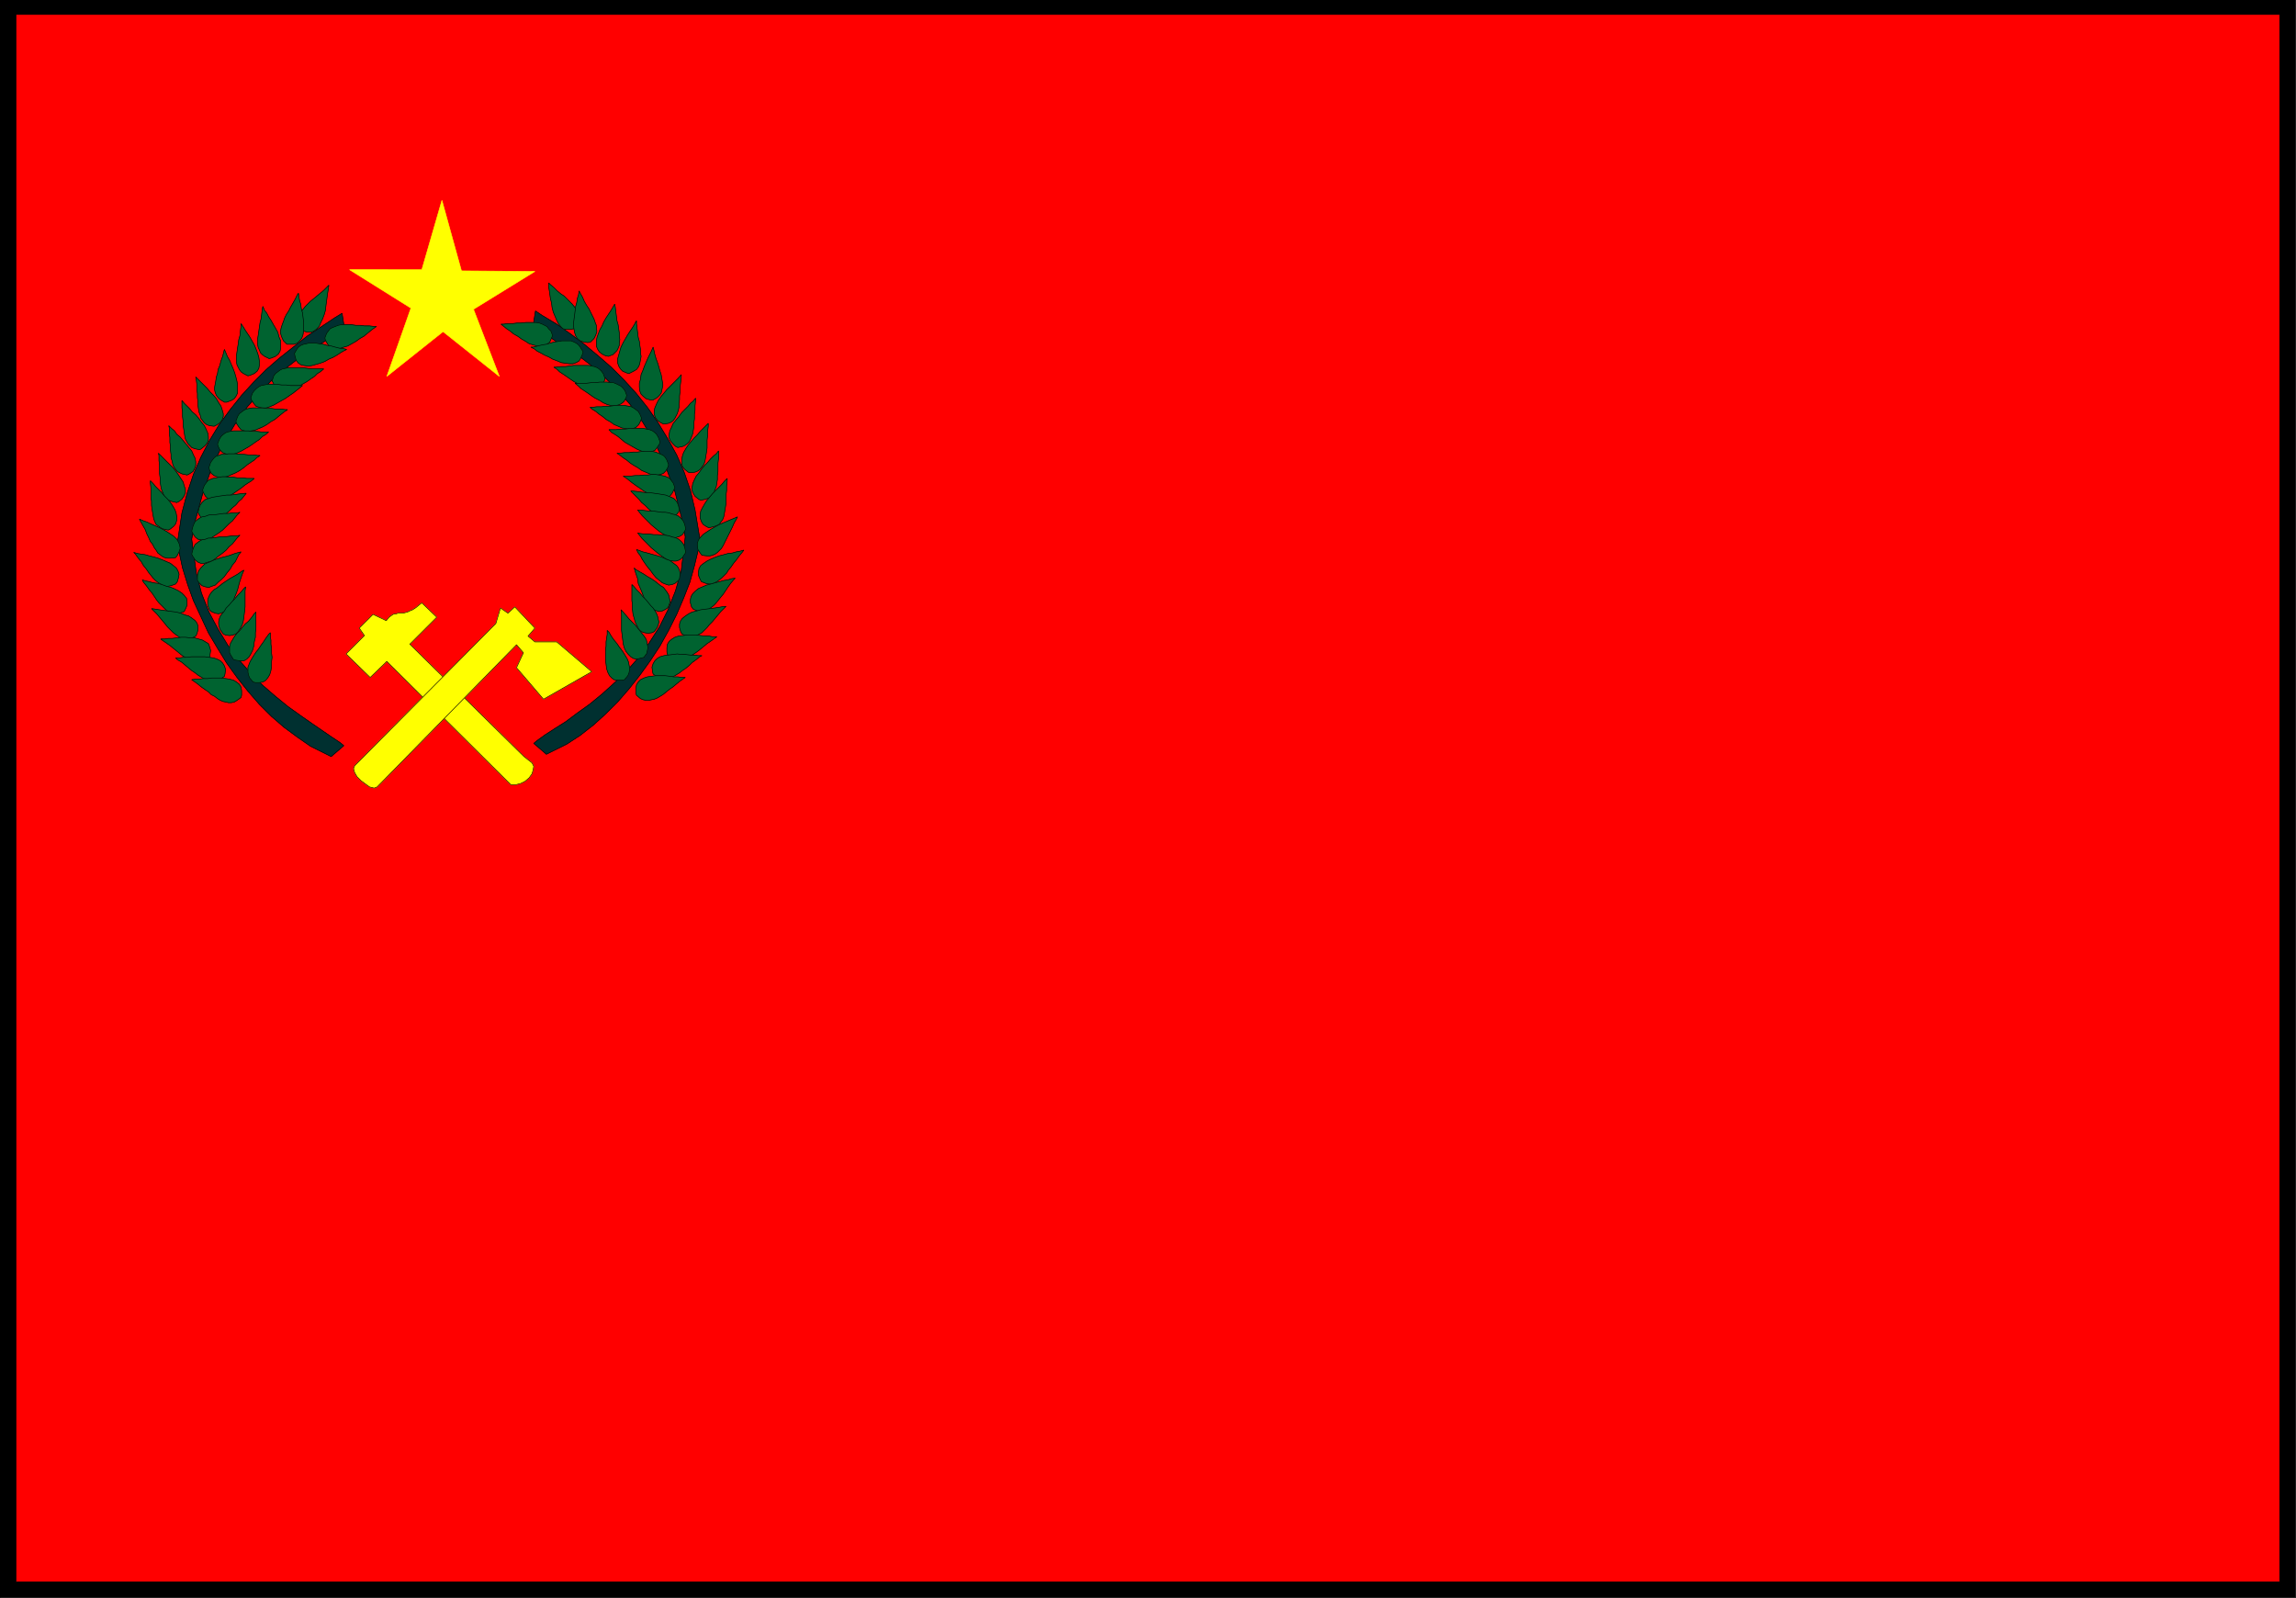 <svg width="3996.516" height="2781.255" viewBox="0 0 2997.387 2085.941" xmlns="http://www.w3.org/2000/svg"><rect x="0" y="0" width="2997.387" height="2085.941" fill="#333333" stroke="none"/><defs><clipPath id="a"><path d="M0 0h2998v2085.941H0Zm0 0"/></clipPath><clipPath id="b"><path d="M0 0h2997.016v2085.941H0Zm0 0"/></clipPath><clipPath id="c"><path d="M0 0h2998v2085.941H0Zm0 0"/></clipPath></defs><g clip-path="url(#a)"><path style="fill:#fff;fill-opacity:1;fill-rule:nonzero;stroke:none" d="M0 2085.941h2997.016V-2H0Zm0 0"/></g><g clip-path="url(#b)"><path style="fill:#fff;fill-opacity:1;fill-rule:evenodd;stroke:#fff;stroke-width:.19;stroke-linecap:square;stroke-linejoin:bevel;stroke-miterlimit:10;stroke-opacity:1" d="M0 0h766.5v534H0Zm0 0" transform="matrix(3.91 0 0 -3.91 0 2085.94)"/></g><path style="fill:red;fill-opacity:1;fill-rule:evenodd;stroke:red;stroke-width:.19;stroke-linecap:square;stroke-linejoin:bevel;stroke-miterlimit:10;stroke-opacity:1" d="M2.49 531.13h761.33V2.68H2.49Zm0 0" transform="matrix(3.91 0 0 -3.91 0 2085.94)"/><path style="fill:#ff0;fill-opacity:1;fill-rule:evenodd;stroke:#ff0;stroke-width:.19;stroke-linecap:square;stroke-linejoin:bevel;stroke-miterlimit:10;stroke-opacity:1" d="m121.68 321.28-6.13-6.13 8.05-7.85 5.56 5.36 41.39-41.16h1.72l1.53.38 1.54.77 1.34 1.15.96 1.34.38 1.34.19 1.15-.57 1.14-2.69 2.11-38.13 37.53 9.01 9-4.99 4.78-.76-.57-1.15-.96-1.15-.76-.96-.39-.77-.38-.76-.19-.77-.19h-1.72l-.39-.19h-.57l-.58-.2-.57-.38-.77-.57-.96-1.15-4.4 2.1-4.6-4.59zm0 0" transform="matrix(3.91 0 0 -3.91 0 2085.94)"/><path style="fill:none;stroke:#000;stroke-width:.19;stroke-linecap:square;stroke-linejoin:bevel;stroke-miterlimit:10;stroke-opacity:1" d="m121.68 321.28-6.13-6.13 8.05-7.85 5.56 5.36 41.39-41.16h1.72l1.53.38 1.54.77 1.34 1.15.96 1.34.38 1.34.19 1.15-.57 1.14-2.69 2.11-38.13 37.53 9.01 9-4.99 4.78-.76-.57-1.15-.96-1.15-.76-.96-.39-.77-.38-.76-.19-.77-.19h-1.72l-.39-.19h-.57l-.58-.2-.57-.38-.77-.57-.96-1.15-4.4 2.1-4.6-4.59zm0 0" transform="matrix(3.91 0 0 -3.91 0 2085.94)"/><path style="fill:#ff0;fill-opacity:1;fill-rule:evenodd;stroke:#ff0;stroke-width:.19;stroke-linecap:square;stroke-linejoin:bevel;stroke-miterlimit:10;stroke-opacity:1" d="m171.89 330.85 6.7-7.08-2.3-2.68 2.3-1.92h7.29l11.69-9.95-16.1-9.19-9.01 10.53 2.3 4.98-2.3 2.68-46.56-47.49-.96-.38-1.53.38-1.34.96-1.54 1.15-1.34 1.34-.77 1.34-.38 1.34.38.96 47.14 47.48 1.54 5.17 2.49-1.72zm0 0" transform="matrix(3.91 0 0 -3.91 0 2085.94)"/><path style="fill:none;stroke:#000;stroke-width:.19;stroke-linecap:square;stroke-linejoin:bevel;stroke-miterlimit:10;stroke-opacity:1" d="m171.89 330.85 6.7-7.08-2.3-2.68 2.3-1.92h7.29l11.69-9.95-16.1-9.19-9.01 10.53 2.3 4.98-2.3 2.68-46.56-47.49-.96-.38-1.53.38-1.34.96-1.54 1.15-1.34 1.34-.77 1.34-.38 1.34.38.96 47.14 47.48 1.54 5.17 2.49-1.72zm0 0" transform="matrix(3.91 0 0 -3.91 0 2085.94)"/><path style="fill:#ff0;fill-opacity:1;fill-rule:evenodd;stroke:#ff0;stroke-width:.19;stroke-linecap:square;stroke-linejoin:bevel;stroke-miterlimit:10;stroke-opacity:1" d="m147.93 422.76 18.78-14.94-8.62 22.4 20.5 12.64-24.52.19-6.52 23.55-6.71-23.16H116.7l20.5-12.83-8.04-22.79zm0 0" transform="matrix(3.91 0 0 -3.91 0 2085.94)"/><path style="fill:#003030;fill-opacity:1;fill-rule:evenodd;stroke:#003030;stroke-width:.19;stroke-linecap:square;stroke-linejoin:bevel;stroke-miterlimit:10;stroke-opacity:1" d="m178.79 429.65 2.3-1.53 4.79-2.87 4.6-3.26 4.59-3.44 4.6-3.83 4.41-3.83 4.22-4.22 4.02-4.4 3.83-4.79 3.45-4.97 3.26-5.37 3.07-5.55 2.49-5.74 2.1-6.13 1.54-6.51 1.72-10.34-.57-2.68-1.34-5.55-1.54-5.55-2.1-5.36-2.3-5.37-2.69-5.36-2.87-5.17-3.26-4.97-3.45-4.79-3.64-4.6-3.83-4.4-4.03-4.02-4.02-3.64-4.41-3.45-4.4-2.87-6.9-3.44-4.22 3.63 1.15.96 2.68 1.92 3.26 2.1 3.64 2.3 3.83 2.87 4.03 2.87 4.21 3.45 4.03 3.64 4.21 4.02 3.84 4.4 3.64 4.98 3.45 5.36 2.87 5.75 2.49 6.31 1.92 6.71 1.34 11.29-.96 5.36-2.49 9.77-3.26 8.81-3.45 7.65-4.02 6.71-4.22 5.93-4.4 4.98-4.41 4.4-4.41 3.83-4.02 3.07-4.03 2.68-3.45 2.1-2.87 1.92-2.3 1.53-1.53 1.34-.77 1.72zm0 0" transform="matrix(3.91 0 0 -3.91 0 2085.94)"/><path style="fill:none;stroke:#000;stroke-width:.19;stroke-linecap:square;stroke-linejoin:bevel;stroke-miterlimit:10;stroke-opacity:1" d="m178.79 429.65 2.3-1.53 4.79-2.87 4.6-3.26 4.59-3.44 4.6-3.83 4.41-3.83 4.22-4.22 4.02-4.4 3.83-4.79 3.45-4.97 3.26-5.37 3.07-5.55 2.49-5.74 2.1-6.13 1.54-6.51 1.72-10.34-.57-2.68-1.34-5.55-1.54-5.55-2.1-5.36-2.3-5.37-2.69-5.36-2.87-5.17-3.26-4.97-3.45-4.79-3.64-4.6-3.83-4.4-4.03-4.02-4.02-3.64-4.41-3.45-4.4-2.87-6.9-3.44-4.22 3.63 1.15.96 2.68 1.92 3.26 2.1 3.64 2.3 3.83 2.87 4.03 2.87 4.21 3.45 4.03 3.64 4.21 4.02 3.84 4.4 3.64 4.98 3.45 5.36 2.87 5.75 2.49 6.31 1.92 6.71 1.34 11.29-.96 5.36-2.49 9.77-3.26 8.81-3.45 7.65-4.02 6.71-4.22 5.93-4.4 4.98-4.41 4.4-4.41 3.83-4.02 3.07-4.03 2.68-3.45 2.1-2.87 1.92-2.3 1.53-1.53 1.34-.77 1.72zm0 0" transform="matrix(3.91 0 0 -3.91 0 2085.94)"/><path style="fill:#006330;fill-opacity:1;fill-rule:evenodd;stroke:#006330;stroke-width:.19;stroke-linecap:square;stroke-linejoin:bevel;stroke-miterlimit:10;stroke-opacity:1" d="M167.29 425.25h.77l1.53.19h1.53l1.53.19H174l1.53.19h3.45l1.15-.19.96-.38.76-.39.77-.38.57-.77.77-.76.57-1.53-.38-.77-.57-1.34-.96-.76-.96-.58-1.15-.19-1.15.19-1.34.38-1.34.39-1.15.76-1.34.77-1.34.96-1.35.76-1.15.96-1.15.76-.95.77zm0 0" transform="matrix(3.91 0 0 -3.91 0 2085.94)"/><path style="fill:none;stroke:#000;stroke-width:.19;stroke-linecap:square;stroke-linejoin:bevel;stroke-miterlimit:10;stroke-opacity:1" d="M167.29 425.25h.77l1.53.19h1.53l1.53.19H174l1.53.19h3.45l1.15-.19.96-.38.76-.39.77-.38.57-.77.77-.76.57-1.53-.38-.77-.57-1.34-.96-.76-.96-.58-1.15-.19-1.15.19-1.34.38-1.34.39-1.15.76-1.34.77-1.34.96-1.35.76-1.15.96-1.15.76-.95.77zm0 0" transform="matrix(3.91 0 0 -3.91 0 2085.94)"/><path style="fill:#006330;fill-opacity:1;fill-rule:evenodd;stroke:#006330;stroke-width:.19;stroke-linecap:square;stroke-linejoin:bevel;stroke-miterlimit:10;stroke-opacity:1" d="m183.19 439.03.58-.57 1.15-.96 1.15-1.15 1.15-.96 1.15-.76.96-.96.95-.96.77-.76.77-.96.57-.77.58-.95.19-.77.19-.96v-.95l-.19-.96-.77-1.53-.77-.39-1.34-.19h-1.15l-1.15.19-.76.77-.77.96-.57 1.15-.58 1.34-.57 1.34-.39 1.53-.19 1.53-.38 1.53-.38 2.68-.2 1.15zm0 0" transform="matrix(3.91 0 0 -3.91 0 2085.94)"/><path style="fill:none;stroke:#000;stroke-width:.19;stroke-linecap:square;stroke-linejoin:bevel;stroke-miterlimit:10;stroke-opacity:1" d="m183.19 439.03.58-.57 1.15-.96 1.15-1.15 1.15-.96 1.15-.76.96-.96.95-.96.77-.76.77-.96.57-.77.58-.95.19-.77.19-.96v-.95l-.19-.96-.77-1.53-.77-.39-1.34-.19h-1.15l-1.15.19-.76.77-.77.96-.57 1.15-.58 1.34-.57 1.34-.39 1.53-.19 1.53-.38 1.53-.38 2.68-.2 1.15zm0 0" transform="matrix(3.91 0 0 -3.91 0 2085.94)"/><path style="fill:#006330;fill-opacity:1;fill-rule:evenodd;stroke:#006330;stroke-width:.19;stroke-linecap:square;stroke-linejoin:bevel;stroke-miterlimit:10;stroke-opacity:1" d="m193.35 436.35.38-.76.77-1.34.57-1.34.77-1.34.77-1.15.57-1.15.58-1.15.57-1.15.39-1.15.38-.96v-.95l.19-.96-.19-.77-.38-.95-.39-.77-1.15-1.15-.96-.19-1.34.19-1.15.38-.96.77-.57.96-.38 1.15-.2 1.14-.19 1.54.19 1.34.2 1.53.19 1.53.19 1.53.38 1.34.19 1.34.39 1.15zm0 0" transform="matrix(3.91 0 0 -3.91 0 2085.94)"/><path style="fill:none;stroke:#000;stroke-width:.19;stroke-linecap:square;stroke-linejoin:bevel;stroke-miterlimit:10;stroke-opacity:1" d="m193.35 436.35.38-.76.77-1.34.57-1.34.77-1.34.77-1.15.57-1.15.58-1.15.57-1.15.39-1.15.38-.96v-.95l.19-.96-.19-.77-.38-.95-.39-.77-1.15-1.15-.96-.19-1.34.19-1.15.38-.96.77-.57.96-.38 1.15-.2 1.14-.19 1.54.19 1.34.2 1.53.19 1.53.19 1.53.38 1.34.19 1.34.39 1.15zm0 0" transform="matrix(3.91 0 0 -3.91 0 2085.94)"/><path style="fill:#006330;fill-opacity:1;fill-rule:evenodd;stroke:#006330;stroke-width:.19;stroke-linecap:square;stroke-linejoin:bevel;stroke-miterlimit:10;stroke-opacity:1" d="m205.23 431.95.19-.96.19-1.53.2-1.53.19-1.53.38-1.34.19-1.35.19-1.34v-1.14l.19-1.15-.19-.96v-.96l-.38-.95-.38-.77-.58-.58-.76-.76-1.54-.58-.96.2-1.15.57-.95.77-.58.95-.38.96v1.34l.19 1.34.38 1.15.58 1.53.76 1.34.58 1.34.77 1.34.76 1.15.77 1.15.57.96zm0 0" transform="matrix(3.91 0 0 -3.91 0 2085.94)"/><path style="fill:none;stroke:#000;stroke-width:.19;stroke-linecap:square;stroke-linejoin:bevel;stroke-miterlimit:10;stroke-opacity:1" d="m205.23 431.95.19-.96.19-1.53.2-1.53.19-1.53.38-1.34.19-1.35.19-1.34v-1.14l.19-1.15-.19-.96v-.96l-.38-.95-.38-.77-.58-.58-.76-.76-1.54-.58-.96.2-1.15.57-.95.77-.58.95-.38.96v1.34l.19 1.34.38 1.15.58 1.53.76 1.34.58 1.34.77 1.34.76 1.15.77 1.15.57.96zm0 0" transform="matrix(3.91 0 0 -3.91 0 2085.94)"/><path style="fill:#006330;fill-opacity:1;fill-rule:evenodd;stroke:#006330;stroke-width:.19;stroke-linecap:square;stroke-linejoin:bevel;stroke-miterlimit:10;stroke-opacity:1" d="M212.51 426.4v-.96l.19-1.53.2-1.54.19-1.53.38-1.34.19-1.53.19-1.15v-1.34l.2-.96-.2-1.14-.19-.96-.19-.77-.38-.76-.58-.77-.96-.57-1.53-.77-.77.19-1.34.58-.76.76-.58.96-.38 1.15v1.15l.38 1.34.38 1.34.39 1.34.76 1.53.77 1.34.77 1.34.76 1.15.77 1.15.58.96zm0 0" transform="matrix(3.91 0 0 -3.91 0 2085.94)"/><path style="fill:none;stroke:#000;stroke-width:.19;stroke-linecap:square;stroke-linejoin:bevel;stroke-miterlimit:10;stroke-opacity:1" d="M212.51 426.4v-.96l.19-1.53.2-1.54.19-1.53.38-1.34.19-1.53.19-1.15v-1.34l.2-.96-.2-1.14-.19-.96-.19-.77-.38-.76-.58-.77-.96-.57-1.53-.77-.77.19-1.34.58-.76.76-.58.96-.38 1.15v1.15l.38 1.34.38 1.34.39 1.34.76 1.53.77 1.34.77 1.34.76 1.15.77 1.15.58.96zm0 0" transform="matrix(3.91 0 0 -3.91 0 2085.94)"/><path style="fill:#006330;fill-opacity:1;fill-rule:evenodd;stroke:#006330;stroke-width:.19;stroke-linecap:square;stroke-linejoin:bevel;stroke-miterlimit:10;stroke-opacity:1" d="m218.07 417.59.19-.77.38-1.72.39-1.34.57-1.53.39-1.34.38-1.34.38-1.15.19-1.15.2-1.15.19-1.15-.19-.96-.2-.95-.19-.77-.57-.77-.77-.76-1.34-.77h-.96l-1.34.39-.96.76-.76.77-.39.96-.19 1.34v1.34l.38 1.34.2 1.53.57 1.34.57 1.53.58 1.34.57 1.34.58 1.15.57 1.15zm0 0" transform="matrix(3.91 0 0 -3.91 0 2085.94)"/><path style="fill:none;stroke:#000;stroke-width:.19;stroke-linecap:square;stroke-linejoin:bevel;stroke-miterlimit:10;stroke-opacity:1" d="m218.07 417.59.19-.77.38-1.72.39-1.34.57-1.53.39-1.34.38-1.34.38-1.15.19-1.15.2-1.15.19-1.15-.19-.96-.2-.95-.19-.77-.57-.77-.77-.76-1.34-.77h-.96l-1.34.39-.96.76-.76.77-.39.96-.19 1.34v1.34l.38 1.34.2 1.53.57 1.34.57 1.53.58 1.34.57 1.34.58 1.15.57 1.15zm0 0" transform="matrix(3.91 0 0 -3.91 0 2085.94)"/><path style="fill:#006330;fill-opacity:1;fill-rule:evenodd;stroke:#006330;stroke-width:.19;stroke-linecap:square;stroke-linejoin:bevel;stroke-miterlimit:10;stroke-opacity:1" d="M227.46 408.4v-.96l-.19-1.53-.19-1.53v-1.53l-.2-1.54v-1.34l-.19-1.15v-1.34l-.19-.95-.38-1.15-.39-.77-.38-.76-.57-.77-.77-.57-.96-.39-1.53-.19-.77.38-1.15.77-.76.96-.39 1.15v1.15l.19.95.58 1.34.57 1.15.96 1.34.96 1.15.96 1.15 3.83 3.83zm0 0" transform="matrix(3.91 0 0 -3.91 0 2085.94)"/><path style="fill:none;stroke:#000;stroke-width:.19;stroke-linecap:square;stroke-linejoin:bevel;stroke-miterlimit:10;stroke-opacity:1" d="M227.46 408.4v-.96l-.19-1.53-.19-1.53v-1.53l-.2-1.54v-1.34l-.19-1.15v-1.34l-.19-.95-.38-1.15-.39-.77-.38-.76-.57-.77-.77-.57-.96-.39-1.53-.19-.77.38-1.15.77-.76.96-.39 1.15v1.15l.19.95.58 1.34.57 1.15.96 1.34.96 1.15.96 1.15 3.83 3.83zm0 0" transform="matrix(3.91 0 0 -3.91 0 2085.94)"/><path style="fill:#006330;fill-opacity:1;fill-rule:evenodd;stroke:#006330;stroke-width:.19;stroke-linecap:square;stroke-linejoin:bevel;stroke-miterlimit:10;stroke-opacity:1" d="M232.25 400.55v-.77l-.19-1.72v-1.53l-.19-1.34v-1.54l-.2-1.34v-1.34l-.19-1.14-.19-1.15-.38-.96-.39-.96-.38-.76-.57-.58-.77-.57-.77-.39-1.72-.38-.77.38-.96.96-.76.96-.39.96v1.15l.2 1.14.57 1.15.58 1.34.95 1.15.96 1.15.96 1.34.96.96 1.15 1.15.76.95.96.77zm0 0" transform="matrix(3.91 0 0 -3.91 0 2085.94)"/><path style="fill:none;stroke:#000;stroke-width:.19;stroke-linecap:square;stroke-linejoin:bevel;stroke-miterlimit:10;stroke-opacity:1" d="M232.25 400.55v-.77l-.19-1.72v-1.53l-.19-1.34v-1.54l-.2-1.34v-1.34l-.19-1.14-.19-1.15-.38-.96-.39-.96-.38-.76-.57-.58-.77-.57-.77-.39-1.72-.38-.77.38-.96.96-.76.96-.39.96v1.15l.2 1.14.57 1.15.58 1.34.95 1.15.96 1.15.96 1.34.96.96 1.15 1.15.76.95.96.77zm0 0" transform="matrix(3.91 0 0 -3.91 0 2085.94)"/><path style="fill:#006330;fill-opacity:1;fill-rule:evenodd;stroke:#006330;stroke-width:.19;stroke-linecap:square;stroke-linejoin:bevel;stroke-miterlimit:10;stroke-opacity:1" d="M236.47 392.12v-.95l-.2-1.54v-1.53l-.19-1.53v-2.68l-.19-1.34-.19-1.15-.19-1.15-.19-.96-.39-.95-.57-.77-.58-.76-.76-.58-.96-.38-1.54-.19-.76.19-1.15.96-.77.95-.19 1.15v1.15l.19 1.15.39 1.15.76 1.34.77 1.15.96 1.15.95 1.14 1.15 1.15.96 1.15 1.73 1.73zm0 0" transform="matrix(3.91 0 0 -3.91 0 2085.94)"/><path style="fill:none;stroke:#000;stroke-width:.19;stroke-linecap:square;stroke-linejoin:bevel;stroke-miterlimit:10;stroke-opacity:1" d="M236.47 392.12v-.95l-.2-1.54v-1.53l-.19-1.53v-2.68l-.19-1.34-.19-1.15-.19-1.15-.19-.96-.39-.95-.57-.77-.58-.76-.76-.58-.96-.38-1.54-.19-.76.19-1.15.96-.77.95-.19 1.15v1.15l.19 1.15.39 1.15.76 1.34.77 1.15.96 1.15.95 1.14 1.15 1.15.96 1.15 1.73 1.73zm0 0" transform="matrix(3.91 0 0 -3.91 0 2085.94)"/><path style="fill:#006330;fill-opacity:1;fill-rule:evenodd;stroke:#006330;stroke-width:.19;stroke-linecap:square;stroke-linejoin:bevel;stroke-miterlimit:10;stroke-opacity:1" d="M239.91 382.93v-2.49l-.19-1.53v-2.87l-.19-1.34v-1.34l-.38-2.3-.39-.96-.38-.95-.57-.77-.58-.57-.57-.58-.96-.38-1.73-.38-.76.38-1.15.96-.58.95-.38.96v1.15l.19 1.15.58 1.34.57 1.15.96 1.15.96 1.34.96 1.15.95.95.96 1.15.96.96.96.77zm0 0" transform="matrix(3.91 0 0 -3.91 0 2085.94)"/><path style="fill:none;stroke:#000;stroke-width:.19;stroke-linecap:square;stroke-linejoin:bevel;stroke-miterlimit:10;stroke-opacity:1" d="M239.91 382.93v-2.49l-.19-1.53v-2.87l-.19-1.34v-1.34l-.38-2.3-.39-.96-.38-.95-.57-.77-.58-.57-.57-.58-.96-.38-1.73-.38-.76.38-1.15.96-.58.95-.38.96v1.15l.19 1.15.58 1.34.57 1.15.96 1.15.96 1.34.96 1.15.95.95.96 1.15.96.96.96.77zm0 0" transform="matrix(3.91 0 0 -3.91 0 2085.94)"/><path style="fill:#006330;fill-opacity:1;fill-rule:evenodd;stroke:#006330;stroke-width:.19;stroke-linecap:square;stroke-linejoin:bevel;stroke-miterlimit:10;stroke-opacity:1" d="M242.79 373.74v-.96l-.19-1.53v-1.53l-.19-1.53v-2.68l-.2-1.34-.19-1.15-.19-1.15-.19-.96-.38-.95-.58-.77-.57-.77-.77-.38-.96-.38-1.72-.38-.77.38-1.15.76-.57.96-.39 1.15v1.15l.19 1.15.58 1.15.77 1.34.76 1.15.96 1.15.96 1.14 1.15 1.15.96.96.95.96.77.95zm0 0" transform="matrix(3.91 0 0 -3.91 0 2085.94)"/><path style="fill:none;stroke:#000;stroke-width:.19;stroke-linecap:square;stroke-linejoin:bevel;stroke-miterlimit:10;stroke-opacity:1" d="M242.79 373.74v-.96l-.19-1.53v-1.53l-.19-1.53v-2.68l-.2-1.34-.19-1.15-.19-1.15-.19-.96-.38-.95-.58-.77-.57-.77-.77-.38-.96-.38-1.72-.38-.77.38-1.15.76-.57.96-.39 1.15v1.15l.19 1.15.58 1.15.77 1.34.76 1.15.96 1.15.96 1.14 1.15 1.15.96.96.95.96.77.95zm0 0" transform="matrix(3.91 0 0 -3.91 0 2085.94)"/><path style="fill:#006330;fill-opacity:1;fill-rule:evenodd;stroke:#006330;stroke-width:.19;stroke-linecap:square;stroke-linejoin:bevel;stroke-miterlimit:10;stroke-opacity:1" d="m246.24 360.91-.39-.76-.76-1.34-.58-1.34-.76-1.53-.58-1.15-.57-1.15-.58-1.15-.57-1.15-.58-.96-.76-.76-.58-.58-.77-.57-.95-.38-.77-.2h-.96l-1.72.2-.58.76-.76 1.15-.2 1.15v.96l.39 1.15.76.95.96.96 1.15.77 1.15.76 1.34.77 1.34.76 1.35.58 1.34.57 1.34.58.96.38zm0 0" transform="matrix(3.91 0 0 -3.91 0 2085.94)"/><path style="fill:none;stroke:#000;stroke-width:.19;stroke-linecap:square;stroke-linejoin:bevel;stroke-miterlimit:10;stroke-opacity:1" d="m246.24 360.91-.39-.76-.76-1.34-.58-1.34-.76-1.53-.58-1.15-.57-1.15-.58-1.15-.57-1.15-.58-.96-.76-.76-.58-.58-.77-.57-.95-.38-.77-.2h-.96l-1.72.2-.58.76-.76 1.15-.2 1.15v.96l.39 1.15.76.95.96.96 1.15.77 1.15.76 1.34.77 1.34.76 1.35.58 1.34.57 1.34.58.96.38zm0 0" transform="matrix(3.91 0 0 -3.91 0 2085.94)"/><path style="fill:#006330;fill-opacity:1;fill-rule:evenodd;stroke:#006330;stroke-width:.19;stroke-linecap:square;stroke-linejoin:bevel;stroke-miterlimit:10;stroke-opacity:1" d="m248.35 349.81-.58-.77-.96-1.15-.96-1.34-.95-1.15-.77-1.14-.96-1.15-.57-.96-.96-.96-.77-.76-.76-.58-.77-.57-.77-.38-.96-.39h-.95l-.96.19-1.53.58-.39.76-.57 1.34v1.15l.19 1.15.57.96.96.76 1.15.77 1.15.58 1.34.57 1.54.57 1.53.39 1.34.38 1.53.19 1.34.38 1.15.2zm0 0" transform="matrix(3.91 0 0 -3.91 0 2085.94)"/><path style="fill:none;stroke:#000;stroke-width:.19;stroke-linecap:square;stroke-linejoin:bevel;stroke-miterlimit:10;stroke-opacity:1" d="m248.35 349.81-.58-.77-.96-1.15-.96-1.34-.95-1.15-.77-1.14-.96-1.15-.57-.96-.96-.96-.77-.76-.76-.58-.77-.57-.77-.38-.96-.39h-.95l-.96.19-1.53.58-.39.76-.57 1.34v1.15l.19 1.15.57.96.96.76 1.15.77 1.15.58 1.34.57 1.54.57 1.53.39 1.34.38 1.53.19 1.34.38 1.15.2zm0 0" transform="matrix(3.91 0 0 -3.91 0 2085.94)"/><path style="fill:#006330;fill-opacity:1;fill-rule:evenodd;stroke:#006330;stroke-width:.19;stroke-linecap:square;stroke-linejoin:bevel;stroke-miterlimit:10;stroke-opacity:1" d="m245.47 340.43-.57-.58-.96-1.15-.96-1.34-.77-1.15-.76-1.14-.96-1.15-.77-.96-.76-.96-.77-.76-.77-.58-.76-.57-.96-.39-.77-.38h-.96l-.95.19-1.54.58-.57.76-.39 1.34v1.15l.2.96.57.96.96.95.96.77 1.34.57 1.34.58 1.53.38 1.34.39 1.54.38 1.34.38 1.34.19 1.15.39zm0 0" transform="matrix(3.91 0 0 -3.91 0 2085.94)"/><path style="fill:none;stroke:#000;stroke-width:.19;stroke-linecap:square;stroke-linejoin:bevel;stroke-miterlimit:10;stroke-opacity:1" d="m245.47 340.43-.57-.58-.96-1.15-.96-1.34-.77-1.15-.76-1.14-.96-1.15-.77-.96-.76-.96-.77-.76-.77-.58-.76-.57-.96-.39-.77-.38h-.96l-.95.19-1.54.58-.57.76-.39 1.34v1.15l.2.96.57.96.96.95.96.77 1.34.57 1.34.58 1.53.38 1.34.39 1.54.38 1.34.38 1.34.19 1.15.39zm0 0" transform="matrix(3.91 0 0 -3.91 0 2085.94)"/><path style="fill:#006330;fill-opacity:1;fill-rule:evenodd;stroke:#006330;stroke-width:.19;stroke-linecap:square;stroke-linejoin:bevel;stroke-miterlimit:10;stroke-opacity:1" d="m242.41 331.04-.58-.57-1.15-1.15-.96-1.15-.96-1.15-.95-1.14-.96-.96-.77-.96-.96-.96-.76-.76-.77-.39-.96-.57-.76-.38h-1.73l-.96.19-1.53.76-.38.77-.39 1.34v1.15l.39 1.15.57.76.96.77 1.15.77 1.15.57 1.53.38 1.34.39 1.54.19 1.53.19 1.53.19 1.34.19.96.19zm0 0" transform="matrix(3.91 0 0 -3.91 0 2085.94)"/><path style="fill:none;stroke:#000;stroke-width:.19;stroke-linecap:square;stroke-linejoin:bevel;stroke-miterlimit:10;stroke-opacity:1" d="m242.41 331.04-.58-.57-1.15-1.15-.96-1.15-.96-1.15-.95-1.14-.96-.96-.77-.96-.96-.96-.76-.76-.77-.39-.96-.57-.76-.38h-1.73l-.96.19-1.53.76-.38.77-.39 1.34v1.15l.39 1.15.57.76.96.77 1.15.77 1.15.57 1.53.38 1.34.39 1.54.19 1.53.19 1.53.19 1.34.19.96.19zm0 0" transform="matrix(3.91 0 0 -3.91 0 2085.94)"/><path style="fill:#006330;fill-opacity:1;fill-rule:evenodd;stroke:#006330;stroke-width:.19;stroke-linecap:square;stroke-linejoin:bevel;stroke-miterlimit:10;stroke-opacity:1" d="m239.34 320.9-.77-.58-1.34-.95-1.15-.77-1.15-.96-1.15-.96-.96-.76-1.15-.77-.95-.57-.96-.58-.96-.38-.96-.38h-1.72l-.96.19-.96.38-1.34 1.15-.19.77v1.53l.19 1.15.57.96.96.76.96.58 1.15.38 1.53.19 1.35.19h3.06l1.53-.19 1.54-.19h1.34l.96-.19zm0 0" transform="matrix(3.91 0 0 -3.91 0 2085.94)"/><path style="fill:none;stroke:#000;stroke-width:.19;stroke-linecap:square;stroke-linejoin:bevel;stroke-miterlimit:10;stroke-opacity:1" d="m239.34 320.9-.77-.58-1.34-.95-1.15-.77-1.15-.96-1.15-.96-.96-.76-1.15-.77-.95-.57-.96-.58-.96-.38-.96-.38h-1.72l-.96.19-.96.38-1.34 1.15-.19.77v1.53l.19 1.15.57.96.96.76.96.58 1.15.38 1.53.19 1.35.19h3.06l1.53-.19 1.54-.19h1.34l.96-.19zm0 0" transform="matrix(3.91 0 0 -3.91 0 2085.94)"/><path style="fill:#006330;fill-opacity:1;fill-rule:evenodd;stroke:#006330;stroke-width:.19;stroke-linecap:square;stroke-linejoin:bevel;stroke-miterlimit:10;stroke-opacity:1" d="m234.36 314.58-.77-.38-1.15-.96-1.34-.96-.96-.96-1.15-.95-1.15-.77-.96-.77-.95-.57-.96-.57-.96-.39-.96-.38-.96-.19h-.95l-.96.19-.77.57-1.34.96-.19.77-.19 1.53.38 1.15.57.96.77.76.96.58 1.34.38 1.34.19 1.53.19 1.54.19 1.53-.19h1.34l1.53-.19h1.35l1.15-.19zm0 0" transform="matrix(3.91 0 0 -3.91 0 2085.94)"/><path style="fill:none;stroke:#000;stroke-width:.19;stroke-linecap:square;stroke-linejoin:bevel;stroke-miterlimit:10;stroke-opacity:1" d="m234.36 314.58-.77-.38-1.15-.96-1.34-.96-.96-.96-1.15-.95-1.15-.77-.96-.77-.95-.57-.96-.57-.96-.39-.96-.38-.96-.19h-.95l-.96.19-.77.57-1.34.96-.19.77-.19 1.53.38 1.15.57.96.77.76.96.58 1.34.38 1.34.19 1.53.19 1.54.19 1.53-.19h1.34l1.53-.19h1.35l1.15-.19zm0 0" transform="matrix(3.91 0 0 -3.91 0 2085.94)"/><path style="fill:#006330;fill-opacity:1;fill-rule:evenodd;stroke:#006330;stroke-width:.19;stroke-linecap:square;stroke-linejoin:bevel;stroke-miterlimit:10;stroke-opacity:1" d="m228.8 307.3-.57-.38-1.35-.96-1.15-.95-1.15-.96-1.15-.77-1.15-.96-.95-.76-.96-.58-.96-.57-.96-.38-.96-.19-.95-.2h-.77l-.96.2-.96.38-1.34 1.15-.19.76v1.54l.19 1.14.58.96.76.77 1.15.57 1.15.38 1.34.2 1.54.19h3.06l1.54-.19 1.34-.2h1.34l1.15-.19zm0 0" transform="matrix(3.91 0 0 -3.91 0 2085.94)"/><path style="fill:none;stroke:#000;stroke-width:.19;stroke-linecap:square;stroke-linejoin:bevel;stroke-miterlimit:10;stroke-opacity:1" d="m228.8 307.3-.57-.38-1.35-.96-1.15-.95-1.15-.96-1.15-.77-1.15-.96-.95-.76-.96-.58-.96-.57-.96-.38-.96-.19-.95-.2h-.77l-.96.2-.96.38-1.34 1.15-.19.76v1.54l.19 1.14.58.96.76.77 1.15.57 1.15.38 1.34.2 1.54.19h3.06l1.54-.19 1.34-.2h1.34l1.15-.19zm0 0" transform="matrix(3.91 0 0 -3.91 0 2085.94)"/><path style="fill:#006330;fill-opacity:1;fill-rule:evenodd;stroke:#006330;stroke-width:.19;stroke-linecap:square;stroke-linejoin:bevel;stroke-miterlimit:10;stroke-opacity:1" d="M177.25 417.59h.77l1.53.38 1.54.38 1.34.2 1.34.38 1.34.38 1.34.19 1.15.19h3.07l.95-.38.77-.38.77-.58.57-.76.96-1.53-.19-.77-.58-1.34-.57-.96-.96-.57-1.15-.38h-1.15l-2.68.38-1.34.57-1.54.58-1.34.76-1.34.58-1.34.76-1.15.58-.96.76zm0 0" transform="matrix(3.91 0 0 -3.91 0 2085.94)"/><path style="fill:none;stroke:#000;stroke-width:.19;stroke-linecap:square;stroke-linejoin:bevel;stroke-miterlimit:10;stroke-opacity:1" d="M177.25 417.59h.77l1.53.38 1.54.38 1.34.2 1.34.38 1.34.38 1.34.19 1.15.19h3.07l.95-.38.77-.38.77-.58.57-.76.96-1.53-.19-.77-.58-1.34-.57-.96-.96-.57-1.15-.38h-1.15l-2.68.38-1.34.57-1.54.58-1.34.76-1.34.58-1.34.76-1.15.58-.96.76zm0 0" transform="matrix(3.91 0 0 -3.91 0 2085.94)"/><path style="fill:#006330;fill-opacity:1;fill-rule:evenodd;stroke:#006330;stroke-width:.19;stroke-linecap:square;stroke-linejoin:bevel;stroke-miterlimit:10;stroke-opacity:1" d="M184.92 410.89h.76l1.54.19h1.53l1.53.19 1.34.19h4.99l.96-.19.95-.19.96-.38.77-.58.57-.57.58-.77.57-1.53-.19-.96-.77-1.15-.76-.76-.96-.58-1.15-.19-1.15.19-1.34.19-1.34.58-1.34.76-1.35.77-1.14.77-1.35.95-1.15.77-1.15.76-.76.77zm0 0" transform="matrix(3.91 0 0 -3.91 0 2085.94)"/><path style="fill:none;stroke:#000;stroke-width:.19;stroke-linecap:square;stroke-linejoin:bevel;stroke-miterlimit:10;stroke-opacity:1" d="M184.92 410.89h.76l1.54.19h1.53l1.53.19 1.34.19h4.99l.96-.19.95-.19.96-.38.77-.58.57-.57.58-.77.57-1.53-.19-.96-.77-1.15-.76-.76-.96-.58-1.15-.19-1.15.19-1.34.19-1.34.58-1.34.76-1.35.77-1.14.77-1.35.95-1.15.77-1.15.76-.76.77zm0 0" transform="matrix(3.91 0 0 -3.91 0 2085.94)"/><path style="fill:#006330;fill-opacity:1;fill-rule:evenodd;stroke:#006330;stroke-width:.19;stroke-linecap:square;stroke-linejoin:bevel;stroke-miterlimit:10;stroke-opacity:1" d="M192.01 405.53h3.83l1.53.19h1.35l1.53.19h2.49l1.15-.19h.96l.96-.39.76-.38.77-.38.76-.77.58-.76.57-1.54-.19-.76-.76-1.34-.96-.77-.96-.38-1.15-.19h-1.15l-1.34.38-1.34.58-1.15.76-1.53.77-1.15.76-1.35.96-1.15.77-1.15.76-.76.77zm0 0" transform="matrix(3.91 0 0 -3.91 0 2085.94)"/><path style="fill:none;stroke:#000;stroke-width:.19;stroke-linecap:square;stroke-linejoin:bevel;stroke-miterlimit:10;stroke-opacity:1" d="M192.01 405.53h3.83l1.53.19h1.35l1.53.19h2.49l1.15-.19h.96l.96-.39.76-.38.77-.38.76-.77.58-.76.57-1.54-.19-.76-.76-1.34-.96-.77-.96-.38-1.15-.19h-1.15l-1.34.38-1.34.58-1.15.76-1.53.77-1.15.76-1.35.96-1.15.77-1.15.76-.76.77zm0 0" transform="matrix(3.91 0 0 -3.91 0 2085.94)"/><path style="fill:#006330;fill-opacity:1;fill-rule:evenodd;stroke:#006330;stroke-width:.19;stroke-linecap:square;stroke-linejoin:bevel;stroke-miterlimit:10;stroke-opacity:1" d="M196.99 397.48h.77l1.53.2h1.53l1.54.19h1.34l1.34.19h3.64l1.15-.19.96-.19.76-.39.77-.57.77-.58.57-.95.58-1.34-.39-.96-.57-1.15-.96-.96-.96-.38-1.15-.19-1.15.19-1.34.19-1.34.58-1.34.57-1.34.96-1.34.76-1.15.96-1.15.77-1.15.95-.96.58zm0 0" transform="matrix(3.91 0 0 -3.91 0 2085.94)"/><path style="fill:none;stroke:#000;stroke-width:.19;stroke-linecap:square;stroke-linejoin:bevel;stroke-miterlimit:10;stroke-opacity:1" d="M196.99 397.48h.77l1.53.2h1.53l1.54.19h1.34l1.34.19h3.64l1.15-.19.96-.19.76-.39.77-.57.77-.58.57-.95.58-1.34-.39-.96-.57-1.15-.96-.96-.96-.38-1.15-.19-1.15.19-1.34.19-1.34.58-1.34.57-1.34.96-1.34.76-1.15.96-1.15.77-1.15.95-.96.58zm0 0" transform="matrix(3.91 0 0 -3.91 0 2085.94)"/><path style="fill:#006330;fill-opacity:1;fill-rule:evenodd;stroke:#006330;stroke-width:.19;stroke-linecap:square;stroke-linejoin:bevel;stroke-miterlimit:10;stroke-opacity:1" d="M203.31 390.02h2.3l1.54.19h1.53l1.34.19H215l1.92-.38.96-.39.76-.57.58-.57.57-.96.58-1.53-.19-.77-.77-1.15-.77-.96-.95-.38-1.15-.19h-1.15l-1.34.38-1.35.58-1.34.76-1.34.77-1.34.76-2.3 1.92-1.15.77-.96.57zm0 0" transform="matrix(3.91 0 0 -3.91 0 2085.94)"/><path style="fill:none;stroke:#000;stroke-width:.19;stroke-linecap:square;stroke-linejoin:bevel;stroke-miterlimit:10;stroke-opacity:1" d="M203.31 390.02h2.3l1.54.19h1.53l1.34.19H215l1.92-.38.96-.39.76-.57.58-.57.57-.96.58-1.53-.19-.77-.77-1.15-.77-.96-.95-.38-1.15-.19h-1.15l-1.34.38-1.35.58-1.34.76-1.34.77-1.34.76-2.3 1.92-1.15.77-.96.57zm0 0" transform="matrix(3.91 0 0 -3.91 0 2085.94)"/><path style="fill:#006330;fill-opacity:1;fill-rule:evenodd;stroke:#006330;stroke-width:.19;stroke-linecap:square;stroke-linejoin:bevel;stroke-miterlimit:10;stroke-opacity:1" d="M206 382.17h.95l1.54.19h1.53l1.34.19h1.54l1.34.19h3.64l.96-.19.95-.38.96-.39.77-.38.57-.57.58-.96.57-1.53-.19-.77-.77-1.34-.76-.76-.96-.39-1.15-.19h-1.15l-1.34.38-1.34.58-1.34.57-1.34.96-1.35.77-1.15.76-1.15.96-1.15.76-.95.77zm0 0" transform="matrix(3.91 0 0 -3.91 0 2085.94)"/><path style="fill:none;stroke:#000;stroke-width:.19;stroke-linecap:square;stroke-linejoin:bevel;stroke-miterlimit:10;stroke-opacity:1" d="M206 382.17h.95l1.54.19h1.53l1.34.19h1.54l1.34.19h3.64l.96-.19.95-.38.96-.39.77-.38.57-.57.58-.96.57-1.53-.19-.77-.77-1.34-.76-.76-.96-.39-1.15-.19h-1.15l-1.34.38-1.34.58-1.34.57-1.34.96-1.35.77-1.15.76-1.15.96-1.15.76-.95.77zm0 0" transform="matrix(3.91 0 0 -3.91 0 2085.94)"/><path style="fill:#006330;fill-opacity:1;fill-rule:evenodd;stroke:#006330;stroke-width:.19;stroke-linecap:square;stroke-linejoin:bevel;stroke-miterlimit:10;stroke-opacity:1" d="M208.1 374.51h2.3l1.73.19h1.34l1.53.19h1.34l1.35.19h1.15l1.15-.19.95-.19.96-.19.96-.38.77-.39.57-.76.58-.77.57-1.53-.38-.77-.58-1.15-.76-.95-1.15-.39-.96-.19h-1.34l-1.15.39-1.34.57-1.35.57-1.34.77-1.34.96-1.15.76-1.34.96-.96.77-.96.76zm0 0" transform="matrix(3.91 0 0 -3.91 0 2085.94)"/><path style="fill:none;stroke:#000;stroke-width:.19;stroke-linecap:square;stroke-linejoin:bevel;stroke-miterlimit:10;stroke-opacity:1" d="M208.1 374.51h2.3l1.73.19h1.34l1.53.19h1.34l1.35.19h1.15l1.15-.19.95-.19.96-.19.96-.38.77-.39.57-.76.58-.77.57-1.53-.38-.77-.58-1.15-.76-.95-1.15-.39-.96-.19h-1.34l-1.15.39-1.34.57-1.35.57-1.34.77-1.34.96-1.15.76-1.34.96-.96.77-.96.76zm0 0" transform="matrix(3.91 0 0 -3.91 0 2085.94)"/><path style="fill:#006330;fill-opacity:1;fill-rule:evenodd;stroke:#006330;stroke-width:.19;stroke-linecap:square;stroke-linejoin:bevel;stroke-miterlimit:10;stroke-opacity:1" d="M210.6 369.53h.76l1.73-.19 1.34-.19 1.53-.19h1.34l1.34-.2 1.35-.19 1.15-.19 1.14-.19.96-.38.96-.39.77-.38.57-.57.58-.77.38-.96.38-1.53-.38-.76-.96-1.15-.96-.58-.95-.38h-1.15l-1.15.19-1.34.58-1.15.76-1.15.77-1.15.95-1.15 1.15-1.15.96-.96 1.15-.96.96-.77.76zm0 0" transform="matrix(3.91 0 0 -3.91 0 2085.94)"/><path style="fill:none;stroke:#000;stroke-width:.19;stroke-linecap:square;stroke-linejoin:bevel;stroke-miterlimit:10;stroke-opacity:1" d="M210.6 369.53h.76l1.73-.19 1.34-.19 1.53-.19h1.34l1.34-.2 1.35-.19 1.15-.19 1.14-.19.96-.38.96-.39.77-.38.57-.57.58-.77.38-.96.38-1.53-.38-.76-.96-1.15-.96-.58-.95-.38h-1.15l-1.15.19-1.34.58-1.15.76-1.15.77-1.15.95-1.15 1.15-1.15.96-.96 1.15-.96.96-.77.76zm0 0" transform="matrix(3.91 0 0 -3.91 0 2085.94)"/><path style="fill:#006330;fill-opacity:1;fill-rule:evenodd;stroke:#006330;stroke-width:.19;stroke-linecap:square;stroke-linejoin:bevel;stroke-miterlimit:10;stroke-opacity:1" d="M212.9 363.21h.76l1.53-.19 1.54-.19h1.53l1.34-.19 1.34-.19h1.15l1.34-.2.96-.38.96-.19.96-.38.77-.58.57-.57.58-.77.38-.96.38-1.53-.38-.76-.77-1.15-.96-.58-1.15-.38h-.95l-1.35.19-1.15.58-1.14.57-1.35.96-1.15.96-1.15.95-1.15 1.15-.95.96-.96.96-.77.95zm0 0" transform="matrix(3.91 0 0 -3.91 0 2085.94)"/><path style="fill:none;stroke:#000;stroke-width:.19;stroke-linecap:square;stroke-linejoin:bevel;stroke-miterlimit:10;stroke-opacity:1" d="M212.9 363.21h.76l1.53-.19 1.54-.19h1.53l1.34-.19 1.34-.19h1.15l1.34-.2.96-.38.96-.19.96-.38.77-.58.57-.57.58-.77.38-.96.38-1.53-.38-.76-.77-1.15-.96-.58-1.15-.38h-.95l-1.35.19-1.15.58-1.14.57-1.35.96-1.15.96-1.15.95-1.15 1.15-.95.96-.96.96-.77.95zm0 0" transform="matrix(3.91 0 0 -3.91 0 2085.94)"/><path style="fill:#006330;fill-opacity:1;fill-rule:evenodd;stroke:#006330;stroke-width:.19;stroke-linecap:square;stroke-linejoin:bevel;stroke-miterlimit:10;stroke-opacity:1" d="m212.9 355.55.76-.19 1.53-.19h1.54l1.53-.19h1.34l1.34-.19h1.15l1.34-.19.96-.39.96-.19.96-.38.77-.58.57-.57.58-.77.38-.95.38-1.73-.38-.57-.77-1.15-.96-.77-1.15-.38h-.95l-1.35.19-1.15.58-1.14.76-1.35.96-1.15.96-1.15.95-1.15 1.15-.95.96-.96.96-.77.96zm0 0" transform="matrix(3.91 0 0 -3.91 0 2085.94)"/><path style="fill:none;stroke:#000;stroke-width:.19;stroke-linecap:square;stroke-linejoin:bevel;stroke-miterlimit:10;stroke-opacity:1" d="m212.9 355.55.76-.19 1.53-.19h1.54l1.53-.19h1.34l1.34-.19h1.15l1.34-.19.96-.39.96-.19.96-.38.77-.58.57-.57.58-.77.38-.95.38-1.73-.38-.57-.77-1.15-.96-.77-1.15-.38h-.95l-1.35.19-1.15.58-1.14.76-1.35.96-1.15.96-1.15.95-1.15 1.15-.95.96-.96.96-.77.96zm0 0" transform="matrix(3.91 0 0 -3.91 0 2085.94)"/><path style="fill:#006330;fill-opacity:1;fill-rule:evenodd;stroke:#006330;stroke-width:.19;stroke-linecap:square;stroke-linejoin:bevel;stroke-miterlimit:10;stroke-opacity:1" d="m212.51 350 .58-.19 1.53-.58 1.53-.38 1.34-.38 1.35-.38 1.34-.39 1.15-.38 1.15-.57 1.15-.39.76-.57.77-.58.77-.57.57-.77.38-.95.2-.96-.2-1.72-.38-.58-1.15-.96-.96-.38-1.15-.19-1.15.38-.95.39-1.15.95-.96.77-.96 1.15-.96 1.34-.96 1.15-.96 1.34-.76 1.15-.58 1.14-.76.96zm0 0" transform="matrix(3.91 0 0 -3.91 0 2085.94)"/><path style="fill:none;stroke:#000;stroke-width:.19;stroke-linecap:square;stroke-linejoin:bevel;stroke-miterlimit:10;stroke-opacity:1" d="m212.51 350 .58-.19 1.53-.58 1.53-.38 1.34-.38 1.35-.38 1.34-.39 1.15-.38 1.15-.57 1.15-.39.76-.57.77-.58.77-.57.57-.77.38-.95.2-.96-.2-1.72-.38-.58-1.15-.96-.96-.38-1.15-.19-1.15.38-.95.39-1.15.95-.96.77-.96 1.15-.96 1.34-.96 1.15-.96 1.34-.76 1.15-.58 1.14-.76.96zm0 0" transform="matrix(3.91 0 0 -3.91 0 2085.94)"/><path style="fill:#006330;fill-opacity:1;fill-rule:evenodd;stroke:#006330;stroke-width:.19;stroke-linecap:square;stroke-linejoin:bevel;stroke-miterlimit:10;stroke-opacity:1" d="m211.75 343.87.57-.57 1.34-.77 1.34-.76 1.15-.77 1.34-.76 1.15-.77.96-.77.96-.76.96-.58.57-.76.58-.77.57-.96.19-.76.2-.96v-.96l-.58-1.53-.77-.57-1.14-.58-1.15-.19-1.15.38-.96.39-.96.95-.77.96-.76 1.15-.58 1.34-.57 1.53-.58 1.34-.57 1.34-.19 1.54-.39 1.14-.38 1.15zm0 0" transform="matrix(3.91 0 0 -3.91 0 2085.94)"/><path style="fill:none;stroke:#000;stroke-width:.19;stroke-linecap:square;stroke-linejoin:bevel;stroke-miterlimit:10;stroke-opacity:1" d="m211.75 343.87.57-.57 1.34-.77 1.34-.76 1.15-.77 1.34-.76 1.15-.77.96-.77.96-.76.96-.58.57-.76.58-.77.57-.96.19-.76.2-.96v-.96l-.58-1.53-.77-.57-1.14-.58-1.15-.19-1.15.38-.96.39-.96.95-.77.96-.76 1.15-.58 1.34-.57 1.53-.58 1.34-.57 1.34-.19 1.54-.39 1.14-.38 1.15zm0 0" transform="matrix(3.91 0 0 -3.91 0 2085.94)"/><path style="fill:#006330;fill-opacity:1;fill-rule:evenodd;stroke:#006330;stroke-width:.19;stroke-linecap:square;stroke-linejoin:bevel;stroke-miterlimit:10;stroke-opacity:1" d="m210.98 338.32.57-.57.96-1.15 1.15-1.15.96-1.15.96-.96.96-1.15.76-.95.77-.77.77-1.15.38-.76.38-.96.19-.96.2-.76-.2-.96-.38-.96-.96-1.34-.76-.38-1.35-.19-1.15.19-1.14.38-.77.77-.58 1.15-.57 1.14-.38 1.34-.39 1.34-.19 1.54v1.53l-.19 1.53zm0 0" transform="matrix(3.91 0 0 -3.91 0 2085.94)"/><path style="fill:none;stroke:#000;stroke-width:.19;stroke-linecap:square;stroke-linejoin:bevel;stroke-miterlimit:10;stroke-opacity:1" d="m210.98 338.32.57-.57.96-1.15 1.15-1.15.96-1.15.96-.96.96-1.15.76-.95.77-.77.77-1.15.38-.76.38-.96.19-.96.2-.76-.2-.96-.38-.96-.96-1.34-.76-.38-1.35-.19-1.15.19-1.14.38-.77.77-.58 1.15-.57 1.14-.38 1.34-.39 1.34-.19 1.54v1.53l-.19 1.53zm0 0" transform="matrix(3.91 0 0 -3.91 0 2085.94)"/><path style="fill:#006330;fill-opacity:1;fill-rule:evenodd;stroke:#006330;stroke-width:.19;stroke-linecap:square;stroke-linejoin:bevel;stroke-miterlimit:10;stroke-opacity:1" d="m207.34 329.9.57-.58 1.15-1.34.96-1.15 1.15-1.15.96-.95.77-.96.95-1.15.58-.77.76-.95.58-.96.19-.77.19-.95.19-.96-.19-.96-.19-.96L215 314l-.76-.19-1.54-.38-1.15.19-.95.58-.77.76-.77.96-.57 1.15-.39 1.34-.19 1.53-.19 1.53-.19 1.53v5.56zm0 0" transform="matrix(3.91 0 0 -3.91 0 2085.94)"/><path style="fill:none;stroke:#000;stroke-width:.19;stroke-linecap:square;stroke-linejoin:bevel;stroke-miterlimit:10;stroke-opacity:1" d="m207.34 329.9.57-.58 1.15-1.34.96-1.15 1.15-1.15.96-.95.77-.96.95-1.15.58-.77.76-.95.58-.96.19-.77.19-.95.19-.96-.19-.96-.19-.96L215 314l-.76-.19-1.54-.38-1.15.19-.95.58-.77.76-.77.96-.57 1.15-.39 1.34-.19 1.53-.19 1.53-.19 1.53v5.56zm0 0" transform="matrix(3.91 0 0 -3.91 0 2085.94)"/><path style="fill:#006330;fill-opacity:1;fill-rule:evenodd;stroke:#006330;stroke-width:.19;stroke-linecap:square;stroke-linejoin:bevel;stroke-miterlimit:10;stroke-opacity:1" d="m202.74 323 .57-.57.77-1.34.96-1.34.96-1.15.76-1.15.77-.96.77-1.15.57-.95.58-.96.38-.96.19-.95.19-.96v-.77l-.19-.96-.38-.95-1.15-1.34-.77-.19h-1.34l-1.34.19-.77.57-.76.77-.58 1.15-.38 1.15-.19 1.53-.2 1.53v3.06l.2 1.53v1.34l.19 1.34.19 1.15zm0 0" transform="matrix(3.91 0 0 -3.91 0 2085.94)"/><path style="fill:none;stroke:#000;stroke-width:.19;stroke-linecap:square;stroke-linejoin:bevel;stroke-miterlimit:10;stroke-opacity:1" d="m202.74 323 .57-.57.77-1.34.96-1.34.96-1.15.76-1.15.77-.96.77-1.15.57-.95.58-.96.38-.96.19-.95.19-.96v-.77l-.19-.96-.38-.95-1.15-1.34-.77-.19h-1.34l-1.34.19-.77.57-.76.77-.58 1.15-.38 1.15-.19 1.53-.2 1.53v3.06l.2 1.53v1.34l.19 1.34.19 1.15zm0 0" transform="matrix(3.91 0 0 -3.91 0 2085.94)"/><path style="fill:#003030;fill-opacity:1;fill-rule:evenodd;stroke:#003030;stroke-width:.19;stroke-linecap:square;stroke-linejoin:bevel;stroke-miterlimit:10;stroke-opacity:1" d="m114.21 428.88-2.49-1.53-4.6-3.06-4.6-3.06-4.6-3.64-4.6-3.64-4.41-3.83-4.21-4.21-4.03-4.41-3.83-4.78-3.64-4.98-3.26-5.36-2.87-5.55-2.49-5.75-2.11-6.32-1.72-6.51-1.54-10.14.58-2.88 1.15-5.36 1.72-5.55 1.92-5.36 2.49-5.36 2.49-5.36 3.07-5.17 3.06-4.98 3.45-4.79 3.64-4.59 3.83-4.41 4.03-4.02 4.21-3.63 4.41-3.26 4.41-3.06 6.9-3.45 4.21 3.64-1.15.96-2.87 1.91-3.07 2.11-3.64 2.49-3.83 2.68-4.02 2.87-4.22 3.44-4.22 3.64-4.02 4.02-4.02 4.6-3.64 4.79-3.26 5.36-3.07 5.74-2.49 6.32-1.72 6.7-1.54 11.3.96 5.36 2.68 9.76 3.07 8.81 3.64 7.66 4.02 6.7 4.22 5.94 4.41 4.97 4.21 4.41 4.41 3.64 4.22 3.25 3.83 2.68 3.45 2.11 3.06 1.91 2.3 1.53 1.54 1.34.76 1.73zm0 0" transform="matrix(3.91 0 0 -3.91 0 2085.94)"/><path style="fill:none;stroke:#000;stroke-width:.19;stroke-linecap:square;stroke-linejoin:bevel;stroke-miterlimit:10;stroke-opacity:1" d="m114.21 428.88-2.49-1.53-4.6-3.06-4.6-3.06-4.6-3.64-4.6-3.64-4.41-3.83-4.21-4.21-4.03-4.41-3.83-4.78-3.64-4.98-3.26-5.36-2.87-5.55-2.49-5.75-2.11-6.32-1.72-6.51-1.54-10.14.58-2.88 1.15-5.36 1.72-5.55 1.92-5.36 2.49-5.36 2.49-5.36 3.07-5.17 3.06-4.98 3.45-4.79 3.64-4.59 3.83-4.41 4.03-4.02 4.21-3.63 4.41-3.26 4.41-3.06 6.9-3.45 4.21 3.64-1.15.96-2.87 1.91-3.07 2.11-3.64 2.49-3.83 2.68-4.02 2.87-4.22 3.44-4.22 3.64-4.02 4.02-4.02 4.6-3.64 4.79-3.26 5.36-3.07 5.74-2.49 6.32-1.72 6.7-1.54 11.3.96 5.36 2.68 9.76 3.07 8.81 3.64 7.66 4.02 6.7 4.22 5.94 4.41 4.97 4.21 4.41 4.41 3.64 4.22 3.25 3.83 2.68 3.45 2.11 3.06 1.91 2.3 1.53 1.54 1.34.76 1.73zm0 0" transform="matrix(3.91 0 0 -3.91 0 2085.94)"/><path style="fill:#006330;fill-opacity:1;fill-rule:evenodd;stroke:#006330;stroke-width:.19;stroke-linecap:square;stroke-linejoin:bevel;stroke-miterlimit:10;stroke-opacity:1" d="M125.71 424.48h-.77l-1.53.19h-1.73l-1.34.19h-1.53l-1.34.2h-3.64l-.96-.2-.96-.38-.96-.38-.77-.39-.57-.76-.58-.77-.57-1.53.19-.76.77-1.34.76-.77 1.15-.57.96-.2 1.34.2 1.15.38 1.34.38 1.35.77 1.34.76 1.34.96 1.34.77 1.15.95.96.77.96.76zm0 0" transform="matrix(3.91 0 0 -3.91 0 2085.94)"/><path style="fill:none;stroke:#000;stroke-width:.19;stroke-linecap:square;stroke-linejoin:bevel;stroke-miterlimit:10;stroke-opacity:1" d="M125.71 424.48h-.77l-1.53.19h-1.73l-1.34.19h-1.53l-1.34.2h-3.64l-.96-.2-.96-.38-.96-.38-.77-.39-.57-.76-.58-.77-.57-1.53.19-.76.77-1.34.76-.77 1.15-.57.96-.2 1.34.2 1.15.38 1.34.38 1.35.77 1.34.76 1.34.96 1.34.77 1.15.95.96.77.96.76zm0 0" transform="matrix(3.91 0 0 -3.91 0 2085.94)"/><path style="fill:#006330;fill-opacity:1;fill-rule:evenodd;stroke:#006330;stroke-width:.19;stroke-linecap:square;stroke-linejoin:bevel;stroke-miterlimit:10;stroke-opacity:1" d="m109.8 438.27-.57-.58-1.15-1.15-1.15-.95-1.15-.96-1.15-.96-.96-.76-1.73-1.73-.76-.96-.58-.76-.57-.96-.39-.76v-1.92l.2-.96.76-1.53.77-.38 1.34-.38h1.15l.96.38.96.76.76.77.58 1.34.57 1.15.58 1.53.38 1.34.19 1.73.19 1.34.2 1.53.19 1.34.19 1.15zm0 0" transform="matrix(3.91 0 0 -3.91 0 2085.94)"/><path style="fill:none;stroke:#000;stroke-width:.19;stroke-linecap:square;stroke-linejoin:bevel;stroke-miterlimit:10;stroke-opacity:1" d="m109.8 438.27-.57-.58-1.15-1.15-1.15-.95-1.15-.96-1.15-.96-.96-.76-1.73-1.73-.76-.96-.58-.76-.57-.96-.39-.76v-1.92l.2-.96.76-1.53.77-.38 1.34-.38h1.15l.96.38.96.76.76.77.58 1.34.57 1.15.58 1.53.38 1.34.19 1.73.19 1.34.2 1.53.19 1.34.19 1.15zm0 0" transform="matrix(3.91 0 0 -3.91 0 2085.94)"/><path style="fill:#006330;fill-opacity:1;fill-rule:evenodd;stroke:#006330;stroke-width:.19;stroke-linecap:square;stroke-linejoin:bevel;stroke-miterlimit:10;stroke-opacity:1" d="m99.64 435.59-.38-.58-.76-1.53-.77-1.34-.77-1.34-.57-1.15-.77-1.15-.57-1.15-.39-1.15-.38-.95-.38-1.15-.2-.96v-.96l.2-.76.38-.96.38-.77 1.15-1.14h2.3l1.15.38.77.76.76.96.39 1.15.19 1.34v2.87l-.19 1.53-.19 1.54-.39 1.34-.19 1.53-.38 1.15-.19 1.15zm0 0" transform="matrix(3.91 0 0 -3.91 0 2085.94)"/><path style="fill:none;stroke:#000;stroke-width:.19;stroke-linecap:square;stroke-linejoin:bevel;stroke-miterlimit:10;stroke-opacity:1" d="m99.64 435.59-.38-.58-.76-1.53-.77-1.34-.77-1.34-.57-1.15-.77-1.15-.57-1.15-.39-1.15-.38-.95-.38-1.15-.2-.96v-.96l.2-.76.38-.96.38-.77 1.15-1.14h2.3l1.15.38.77.76.76.96.39 1.15.19 1.34v2.87l-.19 1.53-.19 1.54-.39 1.34-.19 1.53-.38 1.15-.19 1.15zm0 0" transform="matrix(3.91 0 0 -3.91 0 2085.94)"/><path style="fill:#006330;fill-opacity:1;fill-rule:evenodd;stroke:#006330;stroke-width:.19;stroke-linecap:square;stroke-linejoin:bevel;stroke-miterlimit:10;stroke-opacity:1" d="m87.76 431.18-.19-.96-.19-1.53-.19-1.53-.38-1.53-.2-1.34-.19-1.34-.19-1.34-.19-1.15v-2.11l.19-.95.38-.77.39-.96.57-.57.77-.58 1.53-.76.77.19 1.34.57.96.77.57.96.19.96v2.48l-.57 1.34-.38 1.54-.77 1.34-.77 1.34-.76 1.34-.77 1.15-.57 1.14-.77.96zm0 0" transform="matrix(3.91 0 0 -3.91 0 2085.94)"/><path style="fill:none;stroke:#000;stroke-width:.19;stroke-linecap:square;stroke-linejoin:bevel;stroke-miterlimit:10;stroke-opacity:1" d="m87.76 431.18-.19-.96-.19-1.53-.19-1.53-.38-1.53-.2-1.34-.19-1.34-.19-1.34-.19-1.15v-2.11l.19-.95.38-.77.39-.96.57-.57.77-.58 1.53-.76.77.19 1.34.57.96.77.57.96.19.96v2.48l-.57 1.34-.38 1.54-.77 1.34-.77 1.34-.76 1.34-.77 1.15-.57 1.14-.77.96zm0 0" transform="matrix(3.91 0 0 -3.91 0 2085.94)"/><path style="fill:#006330;fill-opacity:1;fill-rule:evenodd;stroke:#006330;stroke-width:.19;stroke-linecap:square;stroke-linejoin:bevel;stroke-miterlimit:10;stroke-opacity:1" d="M80.48 425.44v-.77l-.19-1.53-.19-1.72-.38-1.34-.2-1.53-.19-1.15-.19-1.34-.19-1.34v-2.11l.19-.96.38-.76.39-.77.57-.77.77-.57 1.53-.77.77.2 1.34.57.96.77.57.95.19 1.15v1.15l-.19 1.34-.38 1.34-.58 1.53-.57 1.34-.77 1.34-.76 1.34-.77 1.15-.77 1.15-.57.96zm0 0" transform="matrix(3.91 0 0 -3.91 0 2085.94)"/><path style="fill:none;stroke:#000;stroke-width:.19;stroke-linecap:square;stroke-linejoin:bevel;stroke-miterlimit:10;stroke-opacity:1" d="M80.48 425.44v-.77l-.19-1.53-.19-1.72-.38-1.34-.2-1.53-.19-1.15-.19-1.34-.19-1.34v-2.11l.19-.96.38-.76.39-.77.57-.77.77-.57 1.53-.77.77.2 1.34.57.96.77.57.95.19 1.15v1.15l-.19 1.34-.38 1.34-.58 1.53-.57 1.34-.77 1.34-.76 1.34-.77 1.15-.77 1.15-.57.96zm0 0" transform="matrix(3.91 0 0 -3.91 0 2085.94)"/><path style="fill:#006330;fill-opacity:1;fill-rule:evenodd;stroke:#006330;stroke-width:.19;stroke-linecap:square;stroke-linejoin:bevel;stroke-miterlimit:10;stroke-opacity:1" d="m74.93 416.82-.2-.76-.38-1.54-.57-1.53-.39-1.53-.57-1.34-.19-1.34-.39-1.15-.19-1.34-.19-.96-.19-1.14v-.96l.19-.77.38-.96.58-.76.57-.58 1.54-.95h.76l1.53.57.96.58.58.76.57 1.15v2.49l-.19 1.34-.38 1.53-.39 1.34-.57 1.53-.58 1.34-.57 1.34-.77 1.34-.38.96zm0 0" transform="matrix(3.91 0 0 -3.91 0 2085.94)"/><path style="fill:none;stroke:#000;stroke-width:.19;stroke-linecap:square;stroke-linejoin:bevel;stroke-miterlimit:10;stroke-opacity:1" d="m74.93 416.82-.2-.76-.38-1.54-.57-1.53-.39-1.53-.57-1.34-.19-1.34-.39-1.15-.19-1.34-.19-.96-.19-1.14v-.96l.19-.77.38-.96.58-.76.57-.58 1.54-.95h.76l1.53.57.96.58.58.76.57 1.15v2.49l-.19 1.34-.38 1.53-.39 1.34-.57 1.53-.58 1.34-.57 1.34-.77 1.34-.38.96zm0 0" transform="matrix(3.91 0 0 -3.91 0 2085.94)"/><path style="fill:#006330;fill-opacity:1;fill-rule:evenodd;stroke:#006330;stroke-width:.19;stroke-linecap:square;stroke-linejoin:bevel;stroke-miterlimit:10;stroke-opacity:1" d="m65.34 407.63.2-.96.19-1.53v-1.53l.19-1.53v-1.34l.19-1.53v-1.15l.19-1.34.19-.96.39-.96.19-.95.57-.77.58-.77.76-.57.96-.38 1.54-.19.76.38 1.15.76.77.96.38 1.15v.96l-.38 1.34-.38 1.15-.77 1.15-.77 1.34-.96 1.14-1.15 1.15-.95 1.15-.96.96-.96.96-.77.76zm0 0" transform="matrix(3.91 0 0 -3.91 0 2085.94)"/><path style="fill:none;stroke:#000;stroke-width:.19;stroke-linecap:square;stroke-linejoin:bevel;stroke-miterlimit:10;stroke-opacity:1" d="m65.34 407.63.2-.96.19-1.53v-1.53l.19-1.53v-1.34l.19-1.53v-1.15l.19-1.34.19-.96.39-.96.19-.95.57-.77.58-.77.76-.57.96-.38 1.54-.19.76.38 1.15.76.77.96.38 1.15v.96l-.38 1.34-.38 1.15-.77 1.15-.77 1.34-.96 1.14-1.15 1.15-.95 1.15-.96.96-.96.96-.77.76zm0 0" transform="matrix(3.91 0 0 -3.91 0 2085.94)"/><path style="fill:#006330;fill-opacity:1;fill-rule:evenodd;stroke:#006330;stroke-width:.19;stroke-linecap:square;stroke-linejoin:bevel;stroke-miterlimit:10;stroke-opacity:1" d="M60.75 399.78v-2.49l.19-1.34v-1.53l.19-1.53v-1.34l.19-1.15.19-1.34.19-1.15.19-.96.39-.76.57-.96.58-.57.57-.58.96-.38 1.73-.38.57.38 1.15.96.77.95.38.96v1.15l-.19 1.15-.58 1.34-.57 1.15-.96 1.15-.96 1.34-.96 1.14-1.15.96-.95 1.15-.96.96-.77.76zm0 0" transform="matrix(3.91 0 0 -3.91 0 2085.94)"/><path style="fill:none;stroke:#000;stroke-width:.19;stroke-linecap:square;stroke-linejoin:bevel;stroke-miterlimit:10;stroke-opacity:1" d="M60.75 399.78v-2.49l.19-1.34v-1.53l.19-1.53v-1.34l.19-1.15.19-1.34.19-1.15.19-.96.39-.76.57-.96.58-.57.57-.58.96-.38 1.73-.38.57.38 1.15.96.77.95.38.96v1.15l-.19 1.15-.58 1.34-.57 1.15-.96 1.15-.96 1.34-.96 1.14-1.15.96-.95 1.15-.96.96-.77.76zm0 0" transform="matrix(3.91 0 0 -3.91 0 2085.94)"/><path style="fill:#006330;fill-opacity:1;fill-rule:evenodd;stroke:#006330;stroke-width:.19;stroke-linecap:square;stroke-linejoin:bevel;stroke-miterlimit:10;stroke-opacity:1" d="m56.34 391.36.19-.77v-1.72l.19-1.53v-1.54l.19-1.34v-1.34l.19-1.34v-1.15l.39-1.14.19-.96.38-.96.58-.76.57-.77.77-.38.77-.39 1.72-.38.77.38 1.15.77.57.96.38 1.15v1.14l-.19 1.15-.57 1.15-.58 1.34-.96 1.15-.95 1.15-1.92 2.3-1.15.96-.77 1.14-.95.77zm0 0" transform="matrix(3.91 0 0 -3.91 0 2085.94)"/><path style="fill:none;stroke:#000;stroke-width:.19;stroke-linecap:square;stroke-linejoin:bevel;stroke-miterlimit:10;stroke-opacity:1" d="m56.34 391.36.19-.77v-1.72l.19-1.53v-1.54l.19-1.34v-1.34l.19-1.34v-1.15l.39-1.14.19-.96.38-.96.58-.76.57-.77.77-.38.77-.39 1.72-.38.77.38 1.15.77.57.96.38 1.15v1.14l-.19 1.15-.57 1.15-.58 1.34-.96 1.15-.95 1.15-1.92 2.3-1.15.96-.77 1.14-.95.77zm0 0" transform="matrix(3.91 0 0 -3.91 0 2085.94)"/><path style="fill:#006330;fill-opacity:1;fill-rule:evenodd;stroke:#006330;stroke-width:.19;stroke-linecap:square;stroke-linejoin:bevel;stroke-miterlimit:10;stroke-opacity:1" d="m52.89 382.17.19-.77v-1.72l.19-1.53v-2.88l.19-1.34v-1.34l.19-1.15.2-1.14.76-1.92.39-.76.57-.77.77-.38.96-.39 1.72-.38.77.38.96.77.76 1.15.38.96v1.14l-.38 1.15-.38 1.34-.77 1.15-.76 1.15-.96 1.34-.96 1.15-2.11 2.11-.96.95-.76.77zm0 0" transform="matrix(3.91 0 0 -3.91 0 2085.94)"/><path style="fill:none;stroke:#000;stroke-width:.19;stroke-linecap:square;stroke-linejoin:bevel;stroke-miterlimit:10;stroke-opacity:1" d="m52.89 382.17.19-.77v-1.72l.19-1.53v-2.88l.19-1.34v-1.34l.19-1.15.2-1.14.76-1.92.39-.76.57-.77.77-.38.96-.39 1.72-.38.77.38.96.77.76 1.15.38.96v1.14l-.38 1.15-.38 1.34-.77 1.15-.76 1.15-.96 1.34-.96 1.15-2.11 2.11-.96.95-.76.77zm0 0" transform="matrix(3.91 0 0 -3.91 0 2085.94)"/><path style="fill:#006330;fill-opacity:1;fill-rule:evenodd;stroke:#006330;stroke-width:.19;stroke-linecap:square;stroke-linejoin:bevel;stroke-miterlimit:10;stroke-opacity:1" d="M50.21 372.98v-.77l.19-1.72v-3.07l.19-1.34v-1.34l.19-1.34.19-1.15.19-1.14.2-.96.38-.96.38-.77.77-.57.76-.57.77-.39 1.73-.38.76.38 1.15.96.58.77.38 1.15v1.14l-.19 1.15-.38 1.15-.77 1.34-.77 1.15-.96 1.15L54.8 368l-.95 1.15-.96.95-.96.96-.77.96zm0 0" transform="matrix(3.91 0 0 -3.91 0 2085.94)"/><path style="fill:none;stroke:#000;stroke-width:.19;stroke-linecap:square;stroke-linejoin:bevel;stroke-miterlimit:10;stroke-opacity:1" d="M50.21 372.98v-.77l.19-1.72v-3.07l.19-1.34v-1.34l.19-1.34.19-1.15.19-1.14.2-.96.38-.96.38-.77.77-.57.76-.57.77-.39 1.73-.38.76.38 1.15.96.58.77.38 1.15v1.14l-.19 1.15-.38 1.15-.77 1.34-.77 1.15-.96 1.15L54.8 368l-.95 1.15-.96.95-.96.96-.77.96zm0 0" transform="matrix(3.91 0 0 -3.91 0 2085.94)"/><path style="fill:#006330;fill-opacity:1;fill-rule:evenodd;stroke:#006330;stroke-width:.19;stroke-linecap:square;stroke-linejoin:bevel;stroke-miterlimit:10;stroke-opacity:1" d="m46.56 360.15.39-.77.76-1.34.77-1.34.58-1.53.57-1.15.58-1.34.76-.96.58-1.15.57-.76.58-.96.76-.57.77-.58.77-.38.95-.19h.96l1.73.19.57.77.58 1.14.38 1.15-.19 1.15-.38.96-.58.96-.96.95-1.15.77-1.15.77-1.34.76-1.53.77-1.34.57-1.34.58-1.15.57-1.15.38zm0 0" transform="matrix(3.91 0 0 -3.91 0 2085.94)"/><path style="fill:none;stroke:#000;stroke-width:.19;stroke-linecap:square;stroke-linejoin:bevel;stroke-miterlimit:10;stroke-opacity:1" d="m46.56 360.15.39-.77.76-1.34.77-1.34.58-1.53.57-1.15.58-1.34.76-.96.58-1.15.57-.76.58-.96.76-.57.77-.58.77-.38.95-.19h.96l1.73.19.57.77.58 1.14.38 1.15-.19 1.15-.38.96-.58.96-.96.95-1.15.77-1.15.77-1.34.76-1.53.77-1.34.57-1.34.58-1.15.57-1.15.38zm0 0" transform="matrix(3.91 0 0 -3.91 0 2085.94)"/><path style="fill:#006330;fill-opacity:1;fill-rule:evenodd;stroke:#006330;stroke-width:.19;stroke-linecap:square;stroke-linejoin:bevel;stroke-miterlimit:10;stroke-opacity:1" d="m44.65 349.04.57-.57.96-1.34.96-1.15.77-1.34.95-1.15.77-1.15.77-.96.76-.95.77-.77.96-.76.76-.39.77-.57.96-.19h.77l.95.19 1.54.57.57.77.39 1.34.19 1.15-.39 1.15-.57.95-.96.77-.96.76-1.34.58-1.34.57-1.53.58-1.34.38-1.54.38-1.34.39-1.34.19-1.15.19zm0 0" transform="matrix(3.91 0 0 -3.91 0 2085.94)"/><path style="fill:none;stroke:#000;stroke-width:.19;stroke-linecap:square;stroke-linejoin:bevel;stroke-miterlimit:10;stroke-opacity:1" d="m44.65 349.04.57-.57.96-1.34.96-1.15.77-1.34.95-1.15.77-1.15.77-.96.76-.95.77-.77.96-.76.76-.39.77-.57.96-.19h.77l.95.19 1.54.57.57.77.39 1.34.19 1.15-.39 1.15-.57.95-.96.77-.96.76-1.34.58-1.34.57-1.53.58-1.34.38-1.54.38-1.34.39-1.34.19-1.15.19zm0 0" transform="matrix(3.91 0 0 -3.91 0 2085.94)"/><path style="fill:#006330;fill-opacity:1;fill-rule:evenodd;stroke:#006330;stroke-width:.19;stroke-linecap:square;stroke-linejoin:bevel;stroke-miterlimit:10;stroke-opacity:1" d="m47.52 339.85.39-.76.95-1.15.96-1.34.96-1.15.77-1.15.76-1.15.77-.96.96-.95.76-.77.77-.77.77-.38.76-.57.96-.19h.96l.96.19 1.53.57.38.77.58 1.34v1.15l-.19 1.15-.77.95-.76.77-1.15.76-1.15.58-1.35.57-1.53.39-1.53.57-1.34.38-1.54.2-1.34.38-.96.19zm0 0" transform="matrix(3.91 0 0 -3.91 0 2085.94)"/><path style="fill:none;stroke:#000;stroke-width:.19;stroke-linecap:square;stroke-linejoin:bevel;stroke-miterlimit:10;stroke-opacity:1" d="m47.52 339.85.39-.76.95-1.15.96-1.34.96-1.15.77-1.15.76-1.15.77-.96.96-.95.76-.77.77-.77.77-.38.76-.57.96-.19h.96l.96.19 1.53.57.38.77.58 1.34v1.15l-.19 1.15-.77.95-.76.77-1.15.76-1.15.58-1.35.57-1.53.39-1.53.57-1.34.38-1.54.2-1.34.38-.96.19zm0 0" transform="matrix(3.91 0 0 -3.91 0 2085.94)"/><path style="fill:#006330;fill-opacity:1;fill-rule:evenodd;stroke:#006330;stroke-width:.19;stroke-linecap:square;stroke-linejoin:bevel;stroke-miterlimit:10;stroke-opacity:1" d="m50.59 330.28.57-.58 1.15-1.14 1.92-2.3.96-1.15.76-.96.96-.96.96-.95.77-.58.76-.57.96-.58.77-.38h1.72l.96.19 1.53.77.39.76.38 1.34v1.35l-.38.95-.58.77-.96.76-1.15.77-1.34.38-1.34.58-1.53.38-1.53.19-1.35.19-1.53.19-1.34.2-1.15.19zm0 0" transform="matrix(3.91 0 0 -3.91 0 2085.94)"/><path style="fill:none;stroke:#000;stroke-width:.19;stroke-linecap:square;stroke-linejoin:bevel;stroke-miterlimit:10;stroke-opacity:1" d="m50.59 330.28.57-.58 1.15-1.14 1.92-2.3.96-1.15.76-.96.96-.96.96-.95.77-.58.76-.57.96-.58.77-.38h1.72l.96.19 1.53.77.39.76.38 1.34v1.35l-.38.95-.58.77-.96.76-1.15.77-1.34.38-1.34.58-1.53.38-1.53.19-1.35.19-1.53.19-1.34.2-1.15.19zm0 0" transform="matrix(3.91 0 0 -3.91 0 2085.94)"/><path style="fill:#006330;fill-opacity:1;fill-rule:evenodd;stroke:#006330;stroke-width:.19;stroke-linecap:square;stroke-linejoin:bevel;stroke-miterlimit:10;stroke-opacity:1" d="m53.65 320.13.77-.57 1.15-.77 1.34-.96 1.15-.95.96-.77 1.15-.96.96-.76 1.15-.58.96-.57.95-.38.96-.39h1.73l.96.19.95.39 1.34 1.15v.76l.2 1.34-.39 1.34-.38.96-.96.57-.96.58-1.34.38-1.34.38h-1.34l-1.73.2h-1.34l-1.53-.2-1.53-.19h-1.34l-1.15-.19Zm0 0" transform="matrix(3.91 0 0 -3.91 0 2085.94)"/><path style="fill:none;stroke:#000;stroke-width:.19;stroke-linecap:square;stroke-linejoin:bevel;stroke-miterlimit:10;stroke-opacity:1" d="m53.65 320.13.77-.57 1.15-.77 1.34-.96 1.15-.95.96-.77 1.15-.96.96-.76 1.15-.58.96-.57.95-.38.96-.39h1.73l.96.19.95.39 1.34 1.15v.76l.2 1.34-.39 1.34-.38.96-.96.57-.96.58-1.34.38-1.34.38h-1.34l-1.73.2h-1.34l-1.53-.2-1.53-.19h-1.34l-1.15-.19Zm0 0" transform="matrix(3.91 0 0 -3.91 0 2085.94)"/><path style="fill:#006330;fill-opacity:1;fill-rule:evenodd;stroke:#006330;stroke-width:.19;stroke-linecap:square;stroke-linejoin:bevel;stroke-miterlimit:10;stroke-opacity:1" d="m58.64 313.81.57-.57 1.34-.77 1.15-.95 1.15-.96 1.15-.96 1.15-.77.96-.76.96-.58.96-.57.95-.38.96-.39.96-.19h.96l.77.19.95.58 1.35.96.19.76.19 1.53-.38 1.15-.58.96-.77.77-1.15.57-1.15.38-1.34.19-1.53.2h-4.6l-1.34-.2h-1.34l-1.15-.19zm0 0" transform="matrix(3.91 0 0 -3.91 0 2085.94)"/><path style="fill:none;stroke:#000;stroke-width:.19;stroke-linecap:square;stroke-linejoin:bevel;stroke-miterlimit:10;stroke-opacity:1" d="m58.64 313.81.57-.57 1.34-.77 1.15-.95 1.15-.96 1.15-.96 1.15-.77.96-.76.96-.58.96-.57.95-.38.96-.39.96-.19h.96l.77.19.95.58 1.35.96.19.76.19 1.53-.38 1.15-.58.96-.77.77-1.15.57-1.15.38-1.34.19-1.53.2h-4.6l-1.34-.2h-1.34l-1.15-.19zm0 0" transform="matrix(3.91 0 0 -3.91 0 2085.94)"/><path style="fill:#006330;fill-opacity:1;fill-rule:evenodd;stroke:#006330;stroke-width:.19;stroke-linecap:square;stroke-linejoin:bevel;stroke-miterlimit:10;stroke-opacity:1" d="m64 306.54.58-.39 1.34-.95 1.15-.96 1.34-.96 1.15-.76.96-.96 1.15-.58.96-.76.95-.58.96-.38.96-.19.77-.19h.95l.96.19.96.57 1.34.96.19.77v1.53l-.19 1.15-.57.96-.96.76-.96.58-1.34.38-1.34.19-1.53.19h-3.07l-1.34-.19h-1.53l-1.35-.19h-1.15zm0 0" transform="matrix(3.91 0 0 -3.91 0 2085.94)"/><path style="fill:none;stroke:#000;stroke-width:.19;stroke-linecap:square;stroke-linejoin:bevel;stroke-miterlimit:10;stroke-opacity:1" d="m64 306.54.58-.39 1.34-.95 1.15-.96 1.34-.96 1.15-.76.96-.96 1.15-.58.96-.76.95-.58.96-.38.96-.19.77-.19h.95l.96.19.96.57 1.34.96.19.77v1.53l-.19 1.15-.57.96-.96.76-.96.58-1.34.38-1.34.19-1.53.19h-3.07l-1.34-.19h-1.53l-1.35-.19h-1.15zm0 0" transform="matrix(3.91 0 0 -3.91 0 2085.94)"/><path style="fill:#006330;fill-opacity:1;fill-rule:evenodd;stroke:#006330;stroke-width:.19;stroke-linecap:square;stroke-linejoin:bevel;stroke-miterlimit:10;stroke-opacity:1" d="m115.74 416.82-.77.19-1.53.2-1.53.38-1.34.38-1.34.19-1.35.39-1.34.19-1.15.19h-2.3l-.76-.19-.96-.19-.96-.39-.77-.57-.57-.77-.77-1.34.2-.96.38-1.34.76-.95.96-.58.96-.19 1.34-.19 1.34.19 1.35.38 1.34.39 1.53.57 1.34.77 1.34.57 1.34.77 1.15.76.96.58zm0 0" transform="matrix(3.91 0 0 -3.91 0 2085.94)"/><path style="fill:none;stroke:#000;stroke-width:.19;stroke-linecap:square;stroke-linejoin:bevel;stroke-miterlimit:10;stroke-opacity:1" d="m115.74 416.82-.77.19-1.53.2-1.53.38-1.34.38-1.34.19-1.35.39-1.34.19-1.15.19h-2.3l-.76-.19-.96-.19-.96-.39-.77-.57-.57-.77-.77-1.34.2-.96.38-1.34.76-.95.96-.58.96-.19 1.34-.19 1.34.19 1.35.38 1.34.39 1.53.57 1.34.77 1.34.57 1.34.77 1.15.76.96.58zm0 0" transform="matrix(3.91 0 0 -3.91 0 2085.94)"/><path style="fill:#006330;fill-opacity:1;fill-rule:evenodd;stroke:#006330;stroke-width:.19;stroke-linecap:square;stroke-linejoin:bevel;stroke-miterlimit:10;stroke-opacity:1" d="M108.08 410.31h-4.03l-1.34.19-1.53.2h-4.79l-1.15-.2-.96-.19-.77-.38-.76-.58-.77-.57-.57-.77-.58-1.72.38-.57.58-1.34.96-.77.95-.57 1.15-.19 1.15.19 1.35.38 1.15.38 1.34.77 1.34.76 1.34.77 1.34.96 1.15.76.96.96.96.57zm0 0" transform="matrix(3.91 0 0 -3.91 0 2085.94)"/><path style="fill:none;stroke:#000;stroke-width:.19;stroke-linecap:square;stroke-linejoin:bevel;stroke-miterlimit:10;stroke-opacity:1" d="M108.08 410.31h-4.03l-1.34.19-1.53.2h-4.79l-1.15-.2-.96-.19-.77-.38-.76-.58-.77-.57-.57-.77-.58-1.72.38-.57.58-1.34.96-.77.95-.57 1.15-.19 1.15.19 1.35.38 1.15.38 1.34.77 1.34.76 1.34.77 1.34.96 1.15.76.96.96.96.57zm0 0" transform="matrix(3.91 0 0 -3.91 0 2085.94)"/><path style="fill:#006330;fill-opacity:1;fill-rule:evenodd;stroke:#006330;stroke-width:.19;stroke-linecap:square;stroke-linejoin:bevel;stroke-miterlimit:10;stroke-opacity:1" d="M100.99 404.76h-4.03l-1.34.19h-1.53l-1.34.19h-3.64l-1.92-.38-.77-.38-.76-.58-.77-.76-.58-.77-.57-1.53.19-.77.77-1.15.76-.95 1.15-.39.96-.19h1.34l1.15.39 1.35.57 1.34.77 1.34.76 1.34.77 1.34.95 1.15.77.96.77.96.76zm0 0" transform="matrix(3.91 0 0 -3.91 0 2085.94)"/><path style="fill:none;stroke:#000;stroke-width:.19;stroke-linecap:square;stroke-linejoin:bevel;stroke-miterlimit:10;stroke-opacity:1" d="M100.99 404.76h-4.03l-1.34.19h-1.53l-1.34.19h-3.64l-1.92-.38-.77-.38-.76-.58-.77-.76-.58-.77-.57-1.53.19-.77.77-1.15.76-.95 1.15-.39.96-.19h1.34l1.15.39 1.35.57 1.34.77 1.34.76 1.34.77 1.34.95 1.15.77.96.77.96.76zm0 0" transform="matrix(3.91 0 0 -3.91 0 2085.94)"/><path style="fill:#006330;fill-opacity:1;fill-rule:evenodd;stroke:#006330;stroke-width:.19;stroke-linecap:square;stroke-linejoin:bevel;stroke-miterlimit:10;stroke-opacity:1" d="M96 396.72h-.76l-1.54.19h-1.72l-1.34.19h-1.53l-1.35.19h-3.45l-1.14-.19-.96-.19-.77-.38-.77-.58-.76-.57-.58-.96-.57-1.53.19-.77.77-1.15.76-.95 1.15-.39.96-.19 1.34.19 1.15.2 1.34.57 1.34.57 1.35.77 1.34.96 1.34.76 1.15.96.96.77.95.76zm0 0" transform="matrix(3.91 0 0 -3.91 0 2085.94)"/><path style="fill:none;stroke:#000;stroke-width:.19;stroke-linecap:square;stroke-linejoin:bevel;stroke-miterlimit:10;stroke-opacity:1" d="M96 396.72h-.76l-1.54.19h-1.72l-1.34.19h-1.53l-1.35.19h-3.45l-1.14-.19-.96-.19-.77-.38-.77-.58-.76-.57-.58-.96-.57-1.53.19-.77.77-1.15.76-.95 1.15-.39.96-.19 1.34.19 1.15.2 1.34.57 1.34.57 1.35.77 1.34.96 1.34.76 1.15.96.96.77.95.76zm0 0" transform="matrix(3.91 0 0 -3.91 0 2085.94)"/><path style="fill:#006330;fill-opacity:1;fill-rule:evenodd;stroke:#006330;stroke-width:.19;stroke-linecap:square;stroke-linejoin:bevel;stroke-miterlimit:10;stroke-opacity:1" d="M89.68 389.25h-2.3l-1.53.19h-1.54l-1.34.19h-4.98l-1.15-.19-.96-.19-.76-.38-.77-.58-.57-.57-.58-.96-.57-1.53.19-.77.57-1.14.96-.96.96-.38 1.15-.2h1.15l1.34.39 1.34.57 1.34.77 1.34.76 1.15.77 1.34.96 1.15.76.96.96.96.57zm0 0" transform="matrix(3.91 0 0 -3.91 0 2085.94)"/><path style="fill:none;stroke:#000;stroke-width:.19;stroke-linecap:square;stroke-linejoin:bevel;stroke-miterlimit:10;stroke-opacity:1" d="M89.68 389.25h-2.3l-1.53.19h-1.54l-1.34.19h-4.98l-1.15-.19-.96-.19-.76-.38-.77-.58-.57-.57-.58-.96-.57-1.53.19-.77.57-1.14.96-.96.96-.38 1.15-.2h1.15l1.34.39 1.34.57 1.34.77 1.34.76 1.15.77 1.34.96 1.15.76.96.96.96.57zm0 0" transform="matrix(3.91 0 0 -3.91 0 2085.94)"/><path style="fill:#006330;fill-opacity:1;fill-rule:evenodd;stroke:#006330;stroke-width:.19;stroke-linecap:square;stroke-linejoin:bevel;stroke-miterlimit:10;stroke-opacity:1" d="M86.81 381.4h-.77l-1.53.19h-1.54l-1.53.19H80.1l-1.34.2h-2.49l-1.15-.2h-1.15l-.96-.38-.77-.19-.76-.58-.58-.76-.57-.77-.58-1.72.19-.77.58-1.14.96-.77.95-.38 1.15-.19h1.15l1.35.38 1.34.57 1.34.58 1.34.76 1.34.96 1.15.96 1.15.76 1.15.77.77.76zm0 0" transform="matrix(3.91 0 0 -3.91 0 2085.94)"/><path style="fill:none;stroke:#000;stroke-width:.19;stroke-linecap:square;stroke-linejoin:bevel;stroke-miterlimit:10;stroke-opacity:1" d="M86.81 381.4h-.77l-1.53.19h-1.54l-1.53.19H80.1l-1.34.2h-2.49l-1.15-.2h-1.15l-.96-.38-.77-.19-.76-.58-.58-.76-.57-.77-.58-1.72.19-.77.58-1.14.96-.77.95-.38 1.15-.19h1.15l1.35.38 1.34.57 1.34.58 1.34.76 1.34.96 1.15.96 1.15.76 1.15.77.77.76zm0 0" transform="matrix(3.91 0 0 -3.91 0 2085.94)"/><path style="fill:#006330;fill-opacity:1;fill-rule:evenodd;stroke:#006330;stroke-width:.19;stroke-linecap:square;stroke-linejoin:bevel;stroke-miterlimit:10;stroke-opacity:1" d="M84.89 373.74H82.4l-1.53.19h-1.54l-1.34.2h-1.34l-1.34.19h-1.15l-1.15-.19-.96-.2-.96-.19-.96-.38-.76-.38-.58-.77-.57-.77-.58-1.53.2-.76.76-1.34.77-.77.96-.38 1.15-.19h1.15l1.34.38 1.34.38 1.34.77 1.34.76 1.34.96 1.15.77 1.15.95 1.15.77.96.57zm0 0" transform="matrix(3.91 0 0 -3.91 0 2085.94)"/><path style="fill:none;stroke:#000;stroke-width:.19;stroke-linecap:square;stroke-linejoin:bevel;stroke-miterlimit:10;stroke-opacity:1" d="M84.89 373.74H82.4l-1.53.19h-1.54l-1.34.2h-1.34l-1.34.19h-1.15l-1.15-.19-.96-.2-.96-.19-.96-.38-.76-.38-.58-.77-.57-.77-.58-1.53.2-.76.76-1.34.77-.77.96-.38 1.15-.19h1.15l1.34.38 1.34.38 1.34.77 1.34.76 1.34.96 1.15.77 1.15.95 1.15.77.96.57zm0 0" transform="matrix(3.91 0 0 -3.91 0 2085.94)"/><path style="fill:#006330;fill-opacity:1;fill-rule:evenodd;stroke:#006330;stroke-width:.19;stroke-linecap:square;stroke-linejoin:bevel;stroke-miterlimit:10;stroke-opacity:1" d="M82.21 368.76h-.58l-1.72-.19-1.34-.19-1.54-.19h-1.34l-1.34-.19-1.34-.19-1.15-.19-1.15-.2-.96-.38-.96-.19-.76-.58-.58-.57-.57-.77-.39-.95-.38-1.53.38-.77.77-1.15.96-.76 1.15-.2h1.15l1.15.2 1.15.57 1.34.57 2.3 1.92 1.15 1.15 1.15.95.96 1.15.95.77.77.96zm0 0" transform="matrix(3.91 0 0 -3.91 0 2085.94)"/><path style="fill:none;stroke:#000;stroke-width:.19;stroke-linecap:square;stroke-linejoin:bevel;stroke-miterlimit:10;stroke-opacity:1" d="M82.21 368.76h-.58l-1.72-.19-1.34-.19-1.54-.19h-1.34l-1.34-.19-1.34-.19-1.15-.19-1.15-.2-.96-.38-.96-.19-.76-.58-.58-.57-.57-.77-.39-.95-.38-1.53.38-.77.77-1.15.96-.76 1.15-.2h1.15l1.15.2 1.15.57 1.34.57 2.3 1.92 1.15 1.15 1.15.95.96 1.15.95.77.77.96zm0 0" transform="matrix(3.91 0 0 -3.91 0 2085.94)"/><path style="fill:#006330;fill-opacity:1;fill-rule:evenodd;stroke:#006330;stroke-width:.19;stroke-linecap:square;stroke-linejoin:bevel;stroke-miterlimit:10;stroke-opacity:1" d="m80.1 362.45-.77-.2H77.8l-1.53-.19h-1.54l-1.34-.19-1.34-.19h-1.34l-1.15-.19-.96-.38-1.15-.2-.76-.38-.77-.57-.77-.58-.38-.76-.38-.96-.39-1.53.39-.77.76-1.15.96-.76.96-.19h1.15l1.15.19 1.34.57 1.15.77 1.15.76 1.34.96 2.11 2.11 1.15.95.76.96.77.96zm0 0" transform="matrix(3.91 0 0 -3.91 0 2085.94)"/><path style="fill:none;stroke:#000;stroke-width:.19;stroke-linecap:square;stroke-linejoin:bevel;stroke-miterlimit:10;stroke-opacity:1" d="m80.1 362.45-.77-.2H77.8l-1.53-.19h-1.54l-1.34-.19-1.34-.19h-1.34l-1.15-.19-.96-.38-1.15-.2-.76-.38-.77-.57-.77-.58-.38-.76-.38-.96-.39-1.53.39-.77.76-1.15.96-.76.96-.19h1.15l1.15.19 1.34.57 1.15.77 1.15.76 1.34.96 2.11 2.11 1.15.95.76.96.77.96zm0 0" transform="matrix(3.91 0 0 -3.91 0 2085.94)"/><path style="fill:#006330;fill-opacity:1;fill-rule:evenodd;stroke:#006330;stroke-width:.19;stroke-linecap:square;stroke-linejoin:bevel;stroke-miterlimit:10;stroke-opacity:1" d="m80.1 354.79-.77-.19H77.8l-1.53-.2-1.54-.19h-1.34l-2.68-.38h-1.15l-.96-.38-1.15-.19-.76-.39-.77-.57-.77-.58-.38-.76-.38-.96-.39-1.53.39-.77.76-1.15.96-.76.96-.39h1.15l1.15.39 1.34.38 1.15.77 1.15.95 1.34.96 1.15.96.96 1.15 1.15.95.76.96.77.96zm0 0" transform="matrix(3.91 0 0 -3.91 0 2085.94)"/><path style="fill:none;stroke:#000;stroke-width:.19;stroke-linecap:square;stroke-linejoin:bevel;stroke-miterlimit:10;stroke-opacity:1" d="m80.1 354.79-.77-.19H77.8l-1.53-.2-1.54-.19h-1.34l-2.68-.38h-1.15l-.96-.38-1.15-.19-.76-.39-.77-.57-.77-.58-.38-.76-.38-.96-.39-1.53.39-.77.76-1.15.96-.76.96-.39h1.15l1.15.39 1.34.38 1.15.77 1.15.95 1.34.96 1.15.96.96 1.15 1.15.95.76.96.77.96zm0 0" transform="matrix(3.91 0 0 -3.91 0 2085.94)"/><path style="fill:#006330;fill-opacity:1;fill-rule:evenodd;stroke:#006330;stroke-width:.19;stroke-linecap:square;stroke-linejoin:bevel;stroke-miterlimit:10;stroke-opacity:1" d="m80.48 349.23-.76-.19-1.35-.38-1.53-.57-1.34-.39-1.53-.38-1.15-.38-1.34-.39-1.15-.57-.96-.38-.96-.39-.77-.76-.57-.58-.58-.76-.38-.77-.19-1.15v-1.53l.57-.76.96-.96 1.15-.39 1.15-.19.96.39 1.15.38.96.96 1.15.95.96.96.95 1.34.96 1.15.77 1.34.96 1.15.57 1.15.58 1.15zm0 0" transform="matrix(3.91 0 0 -3.91 0 2085.94)"/><path style="fill:none;stroke:#000;stroke-width:.19;stroke-linecap:square;stroke-linejoin:bevel;stroke-miterlimit:10;stroke-opacity:1" d="m80.48 349.23-.76-.19-1.35-.38-1.53-.57-1.34-.39-1.53-.38-1.15-.38-1.34-.39-1.15-.57-.96-.38-.96-.39-.77-.76-.57-.58-.58-.76-.38-.77-.19-1.15v-1.53l.57-.76.96-.96 1.15-.39 1.15-.19.96.39 1.15.38.96.96 1.15.95.96.96.95 1.34.96 1.15.77 1.34.96 1.15.57 1.15.58 1.15zm0 0" transform="matrix(3.91 0 0 -3.91 0 2085.94)"/><path style="fill:#006330;fill-opacity:1;fill-rule:evenodd;stroke:#006330;stroke-width:.19;stroke-linecap:square;stroke-linejoin:bevel;stroke-miterlimit:10;stroke-opacity:1" d="m81.44 343.11-.77-.39-1.34-.95-1.34-.77-1.34-.76-1.15-.77-1.15-.77-.96-.76-.96-.77-.95-.57-.77-.77-.58-.76-.38-.77-.38-.96v-1.91l.57-1.53.58-.58 1.34-.57 1.15-.19 1.15.38.96.38.76.96.96.96.77 1.15.57 1.34.58 1.34.57 1.53.39 1.53.38 1.34.38 1.15.39 1.15zm0 0" transform="matrix(3.91 0 0 -3.91 0 2085.94)"/><path style="fill:none;stroke:#000;stroke-width:.19;stroke-linecap:square;stroke-linejoin:bevel;stroke-miterlimit:10;stroke-opacity:1" d="m81.44 343.11-.77-.39-1.34-.95-1.34-.77-1.34-.76-1.15-.77-1.15-.77-.96-.76-.96-.77-.95-.57-.77-.77-.58-.76-.38-.77-.38-.96v-1.91l.57-1.53.58-.58 1.34-.57 1.15-.19 1.15.38.96.38.76.96.96.96.77 1.15.57 1.34.58 1.34.57 1.53.39 1.53.38 1.34.38 1.15.39 1.15zm0 0" transform="matrix(3.91 0 0 -3.91 0 2085.94)"/><path style="fill:#006330;fill-opacity:1;fill-rule:evenodd;stroke:#006330;stroke-width:.19;stroke-linecap:square;stroke-linejoin:bevel;stroke-miterlimit:10;stroke-opacity:1" d="m82.02 337.55-.58-.57-.96-1.15-1.15-1.15-.96-1.15-.95-.95-.96-1.15-.96-.96-.57-.96-.77-.95-.58-.77-.38-.96-.19-.95v-.77l.19-.96.38-.96.96-1.34.77-.38 1.34-.19 1.15.19.96.38.76.77.77 1.15.58 1.15.38 1.34.19 1.34.19 1.53.19 1.72v5.36zm0 0" transform="matrix(3.91 0 0 -3.91 0 2085.94)"/><path style="fill:none;stroke:#000;stroke-width:.19;stroke-linecap:square;stroke-linejoin:bevel;stroke-miterlimit:10;stroke-opacity:1" d="m82.02 337.55-.58-.57-.96-1.15-1.15-1.15-.96-1.15-.95-.95-.96-1.15-.96-.96-.57-.96-.77-.95-.58-.77-.38-.96-.19-.95v-.77l.19-.96.38-.96.96-1.34.77-.38 1.34-.19 1.15.19.96.38.76.77.77 1.15.58 1.15.38 1.34.19 1.34.19 1.53.19 1.72v5.36zm0 0" transform="matrix(3.91 0 0 -3.91 0 2085.94)"/><path style="fill:#006330;fill-opacity:1;fill-rule:evenodd;stroke:#006330;stroke-width:.19;stroke-linecap:square;stroke-linejoin:bevel;stroke-miterlimit:10;stroke-opacity:1" d="m85.46 329.13-.57-.57-.96-1.34-.96-1.15-1.15-.96-.95-1.15-.77-.96-.96-.95-.77-.96-.57-.96-.58-.96-.38-.76-.19-.96v-1.91l.38-.77.96-1.53.77-.19 1.34-.19h1.34l.96.57.77.77.57.95.57 1.15.39 1.34.19 1.53.38 1.54v1.53l.19 1.53zm0 0" transform="matrix(3.91 0 0 -3.91 0 2085.94)"/><path style="fill:none;stroke:#000;stroke-width:.19;stroke-linecap:square;stroke-linejoin:bevel;stroke-miterlimit:10;stroke-opacity:1" d="m85.46 329.13-.57-.57-.96-1.34-.96-1.15-1.15-.96-.95-1.15-.77-.96-.96-.95-.77-.96-.57-.96-.58-.96-.38-.76-.19-.96v-1.91l.38-.77.96-1.53.77-.19 1.34-.19h1.34l.96.57.77.77.57.95.57 1.15.39 1.34.19 1.53.38 1.54v1.53l.19 1.53zm0 0" transform="matrix(3.91 0 0 -3.91 0 2085.94)"/><path style="fill:#006330;fill-opacity:1;fill-rule:evenodd;stroke:#006330;stroke-width:.19;stroke-linecap:square;stroke-linejoin:bevel;stroke-miterlimit:10;stroke-opacity:1" d="m90.26 322.24-.58-.58-.96-1.34-.76-1.15-.96-1.34-.77-1.15-.77-.95-.76-1.15-.58-.96-.57-.96-.38-.95-.39-.96v-1.72l.19-.96.39-.96 1.15-1.34.76-.19h1.34l1.15.19.96.58.77.95.57.96.39 1.34.19 1.34v1.53l.19 1.53-.19 1.54v1.53l-.19 1.34v1.34l-.19 1.15zm0 0" transform="matrix(3.91 0 0 -3.91 0 2085.94)"/><path style="fill:none;stroke:#000;stroke-width:.19;stroke-linecap:square;stroke-linejoin:bevel;stroke-miterlimit:10;stroke-opacity:1" d="m90.26 322.24-.58-.58-.96-1.34-.76-1.15-.96-1.34-.77-1.15-.77-.95-.76-1.15-.58-.96-.57-.96-.38-.95-.39-.96v-1.72l.19-.96.39-.96 1.15-1.34.76-.19h1.34l1.15.19.96.58.77.95.57.96.39 1.34.19 1.34v1.53l.19 1.53-.19 1.54v1.53l-.19 1.34v1.34l-.19 1.15zm0 0" transform="matrix(3.91 0 0 -3.91 0 2085.94)"/><g clip-path="url(#c)"><path style="fill:#000;fill-opacity:1;fill-rule:evenodd;stroke:#000;stroke-width:.19;stroke-linecap:square;stroke-linejoin:bevel;stroke-miterlimit:10;stroke-opacity:1" d="M5.37 528.64h755.76V5.36H5.37v523.28L4.98 534H0V0h766.5v534H4.98Zm0 0" transform="matrix(3.91 0 0 -3.91 0 2085.94)"/></g></svg>
